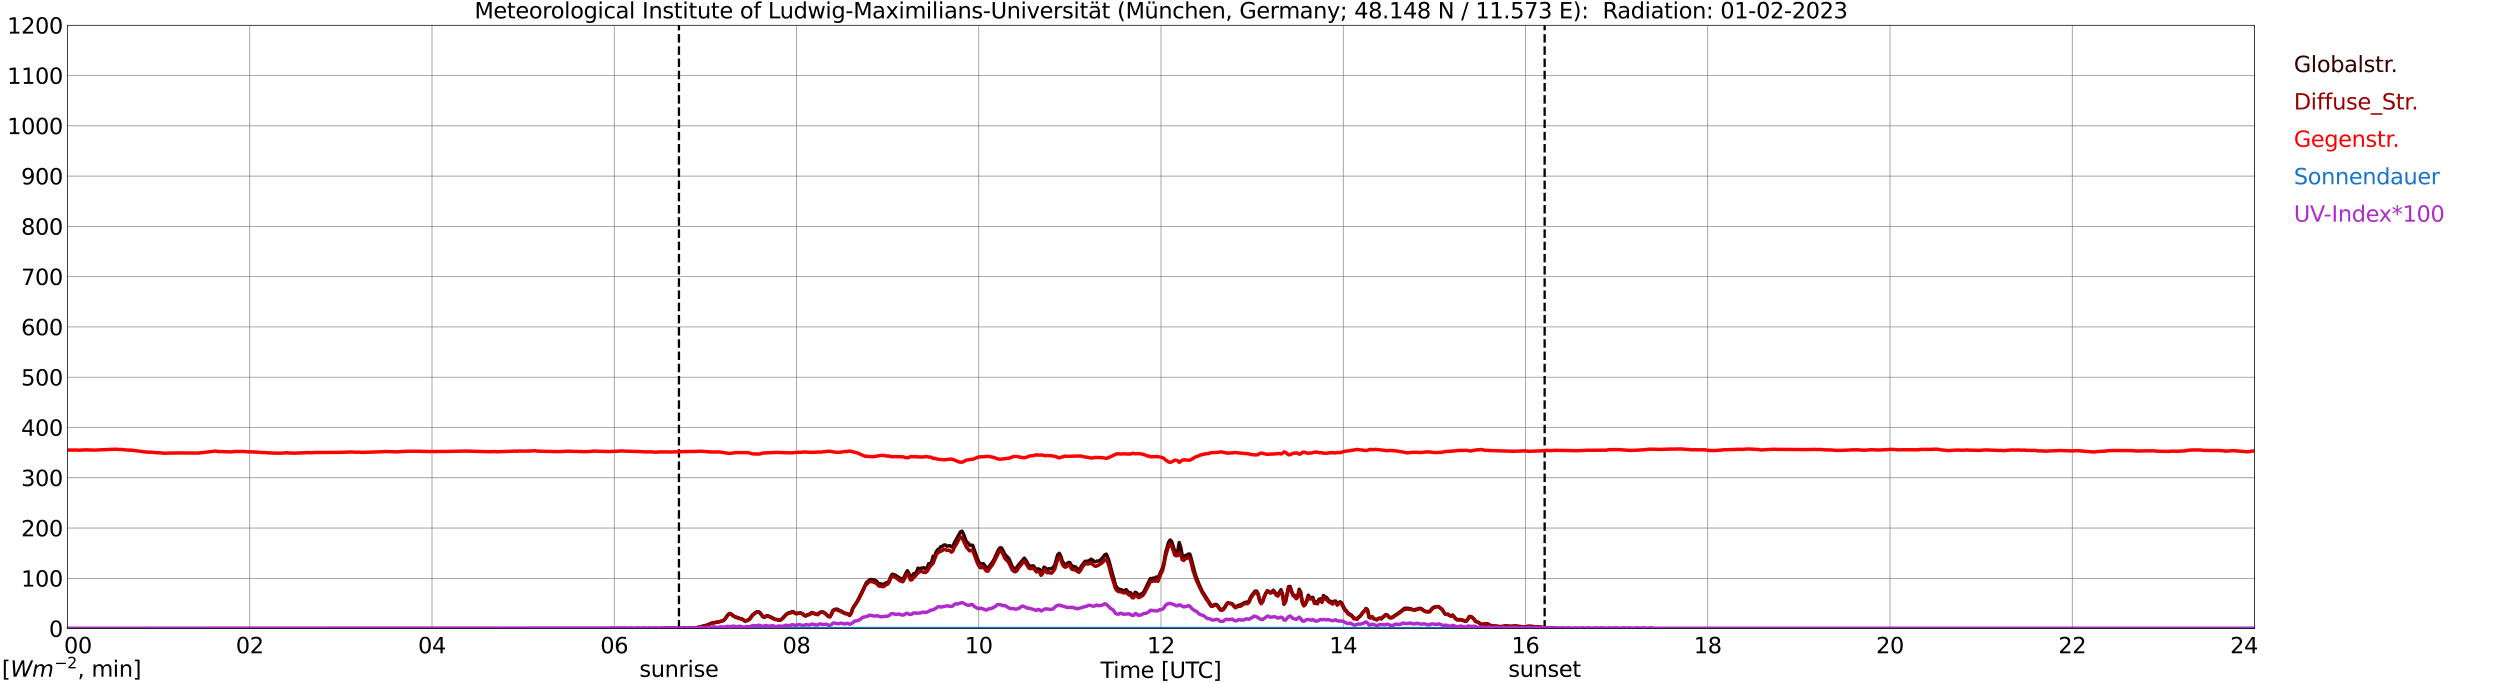 <?xml version="1.0" encoding="utf-8" standalone="no"?>
<!DOCTYPE svg PUBLIC "-//W3C//DTD SVG 1.1//EN"
  "http://www.w3.org/Graphics/SVG/1.1/DTD/svg11.dtd">
<svg xmlns:xlink="http://www.w3.org/1999/xlink" width="1085.4pt" height="296.64pt" viewBox="0 0 1085.4 296.64" xmlns="http://www.w3.org/2000/svg" version="1.1">
 <defs>
  <style type="text/css">*{stroke-linejoin: round; stroke-linecap: butt}</style>
 </defs>
 <g id="figure_1">
  <g id="patch_1">
   <path d="M 0 296.64 
L 1085.4 296.64 
L 1085.4 0 
L 0 0 
z
" style="fill: #ffffff"/>
  </g>
  <g id="axes_1">
   <g id="patch_2">
    <path d="M 29.306 272.909 
L 978.814 272.909 
L 978.814 10.976 
L 29.306 10.976 
z
" style="fill: #ffffff"/>
   </g>
   <g id="patch_3">
    <path d="M 978.814 272.909 
L 978.814 272.909 
L 978.814 10.976 
L 978.814 10.976 
z
" clip-path="url(#p8817056169)" style="fill: #d3d3d3; opacity: 0.25; stroke: #d3d3d3; stroke-linejoin: miter"/>
   </g>
   <g id="matplotlib.axis_1">
    <g id="xtick_1">
     <g id="line2d_1">
      <path d="M 29.306 272.909 
L 29.306 10.976 
" clip-path="url(#p8817056169)" style="fill: none; stroke: #808080; stroke-width: 0.3; stroke-linecap: square"/>
     </g>
     <g id="line2d_2"/>
     <g id="text_1">
      <!--    00 -->
      <g transform="translate(18.733 283.627) scale(0.095 -0.095)">
       <defs>
        <path id="DejaVuSans-20" transform="scale(0.016)"/>
        <path id="DejaVuSans-30" d="M 2034 4250 
Q 1547 4250 1301 3770 
Q 1056 3291 1056 2328 
Q 1056 1369 1301 889 
Q 1547 409 2034 409 
Q 2525 409 2770 889 
Q 3016 1369 3016 2328 
Q 3016 3291 2770 3770 
Q 2525 4250 2034 4250 
z
M 2034 4750 
Q 2819 4750 3233 4129 
Q 3647 3509 3647 2328 
Q 3647 1150 3233 529 
Q 2819 -91 2034 -91 
Q 1250 -91 836 529 
Q 422 1150 422 2328 
Q 422 3509 836 4129 
Q 1250 4750 2034 4750 
z
" transform="scale(0.016)"/>
       </defs>
       <use xlink:href="#DejaVuSans-20"/>
       <use xlink:href="#DejaVuSans-20" transform="translate(31.787 0)"/>
       <use xlink:href="#DejaVuSans-20" transform="translate(63.574 0)"/>
       <use xlink:href="#DejaVuSans-30" transform="translate(95.361 0)"/>
       <use xlink:href="#DejaVuSans-30" transform="translate(158.984 0)"/>
      </g>
     </g>
    </g>
    <g id="xtick_2">
     <g id="line2d_3">
      <path d="M 108.431 272.909 
L 108.431 10.976 
" clip-path="url(#p8817056169)" style="fill: none; stroke: #808080; stroke-width: 0.3; stroke-linecap: square"/>
     </g>
     <g id="line2d_4"/>
     <g id="text_2">
      <!-- 02 -->
      <g transform="translate(102.387 283.627) scale(0.095 -0.095)">
       <defs>
        <path id="DejaVuSans-32" d="M 1228 531 
L 3431 531 
L 3431 0 
L 469 0 
L 469 531 
Q 828 903 1448 1529 
Q 2069 2156 2228 2338 
Q 2531 2678 2651 2914 
Q 2772 3150 2772 3378 
Q 2772 3750 2511 3984 
Q 2250 4219 1831 4219 
Q 1534 4219 1204 4116 
Q 875 4013 500 3803 
L 500 4441 
Q 881 4594 1212 4672 
Q 1544 4750 1819 4750 
Q 2544 4750 2975 4387 
Q 3406 4025 3406 3419 
Q 3406 3131 3298 2873 
Q 3191 2616 2906 2266 
Q 2828 2175 2409 1742 
Q 1991 1309 1228 531 
z
" transform="scale(0.016)"/>
       </defs>
       <use xlink:href="#DejaVuSans-30"/>
       <use xlink:href="#DejaVuSans-32" transform="translate(63.623 0)"/>
      </g>
     </g>
    </g>
    <g id="xtick_3">
     <g id="line2d_5">
      <path d="M 187.557 272.909 
L 187.557 10.976 
" clip-path="url(#p8817056169)" style="fill: none; stroke: #808080; stroke-width: 0.3; stroke-linecap: square"/>
     </g>
     <g id="line2d_6"/>
     <g id="text_3">
      <!-- 04 -->
      <g transform="translate(181.513 283.627) scale(0.095 -0.095)">
       <defs>
        <path id="DejaVuSans-34" d="M 2419 4116 
L 825 1625 
L 2419 1625 
L 2419 4116 
z
M 2253 4666 
L 3047 4666 
L 3047 1625 
L 3713 1625 
L 3713 1100 
L 3047 1100 
L 3047 0 
L 2419 0 
L 2419 1100 
L 313 1100 
L 313 1709 
L 2253 4666 
z
" transform="scale(0.016)"/>
       </defs>
       <use xlink:href="#DejaVuSans-30"/>
       <use xlink:href="#DejaVuSans-34" transform="translate(63.623 0)"/>
      </g>
     </g>
    </g>
    <g id="xtick_4">
     <g id="line2d_7">
      <path d="M 266.683 272.909 
L 266.683 10.976 
" clip-path="url(#p8817056169)" style="fill: none; stroke: #808080; stroke-width: 0.3; stroke-linecap: square"/>
     </g>
     <g id="line2d_8"/>
     <g id="text_4">
      <!-- 06 -->
      <g transform="translate(260.638 283.627) scale(0.095 -0.095)">
       <defs>
        <path id="DejaVuSans-36" d="M 2113 2584 
Q 1688 2584 1439 2293 
Q 1191 2003 1191 1497 
Q 1191 994 1439 701 
Q 1688 409 2113 409 
Q 2538 409 2786 701 
Q 3034 994 3034 1497 
Q 3034 2003 2786 2293 
Q 2538 2584 2113 2584 
z
M 3366 4563 
L 3366 3988 
Q 3128 4100 2886 4159 
Q 2644 4219 2406 4219 
Q 1781 4219 1451 3797 
Q 1122 3375 1075 2522 
Q 1259 2794 1537 2939 
Q 1816 3084 2150 3084 
Q 2853 3084 3261 2657 
Q 3669 2231 3669 1497 
Q 3669 778 3244 343 
Q 2819 -91 2113 -91 
Q 1303 -91 875 529 
Q 447 1150 447 2328 
Q 447 3434 972 4092 
Q 1497 4750 2381 4750 
Q 2619 4750 2861 4703 
Q 3103 4656 3366 4563 
z
" transform="scale(0.016)"/>
       </defs>
       <use xlink:href="#DejaVuSans-30"/>
       <use xlink:href="#DejaVuSans-36" transform="translate(63.623 0)"/>
      </g>
     </g>
    </g>
    <g id="xtick_5">
     <g id="line2d_9">
      <path d="M 345.808 272.909 
L 345.808 10.976 
" clip-path="url(#p8817056169)" style="fill: none; stroke: #808080; stroke-width: 0.3; stroke-linecap: square"/>
     </g>
     <g id="line2d_10"/>
     <g id="text_5">
      <!-- 08 -->
      <g transform="translate(339.764 283.627) scale(0.095 -0.095)">
       <defs>
        <path id="DejaVuSans-38" d="M 2034 2216 
Q 1584 2216 1326 1975 
Q 1069 1734 1069 1313 
Q 1069 891 1326 650 
Q 1584 409 2034 409 
Q 2484 409 2743 651 
Q 3003 894 3003 1313 
Q 3003 1734 2745 1975 
Q 2488 2216 2034 2216 
z
M 1403 2484 
Q 997 2584 770 2862 
Q 544 3141 544 3541 
Q 544 4100 942 4425 
Q 1341 4750 2034 4750 
Q 2731 4750 3128 4425 
Q 3525 4100 3525 3541 
Q 3525 3141 3298 2862 
Q 3072 2584 2669 2484 
Q 3125 2378 3379 2068 
Q 3634 1759 3634 1313 
Q 3634 634 3220 271 
Q 2806 -91 2034 -91 
Q 1263 -91 848 271 
Q 434 634 434 1313 
Q 434 1759 690 2068 
Q 947 2378 1403 2484 
z
M 1172 3481 
Q 1172 3119 1398 2916 
Q 1625 2713 2034 2713 
Q 2441 2713 2670 2916 
Q 2900 3119 2900 3481 
Q 2900 3844 2670 4047 
Q 2441 4250 2034 4250 
Q 1625 4250 1398 4047 
Q 1172 3844 1172 3481 
z
" transform="scale(0.016)"/>
       </defs>
       <use xlink:href="#DejaVuSans-30"/>
       <use xlink:href="#DejaVuSans-38" transform="translate(63.623 0)"/>
      </g>
     </g>
    </g>
    <g id="xtick_6">
     <g id="line2d_11">
      <path d="M 424.934 272.909 
L 424.934 10.976 
" clip-path="url(#p8817056169)" style="fill: none; stroke: #808080; stroke-width: 0.3; stroke-linecap: square"/>
     </g>
     <g id="line2d_12"/>
     <g id="text_6">
      <!-- 10 -->
      <g transform="translate(418.89 283.627) scale(0.095 -0.095)">
       <defs>
        <path id="DejaVuSans-31" d="M 794 531 
L 1825 531 
L 1825 4091 
L 703 3866 
L 703 4441 
L 1819 4666 
L 2450 4666 
L 2450 531 
L 3481 531 
L 3481 0 
L 794 0 
L 794 531 
z
" transform="scale(0.016)"/>
       </defs>
       <use xlink:href="#DejaVuSans-31"/>
       <use xlink:href="#DejaVuSans-30" transform="translate(63.623 0)"/>
      </g>
     </g>
    </g>
    <g id="xtick_7">
     <g id="line2d_13">
      <path d="M 504.06 272.909 
L 504.06 10.976 
" clip-path="url(#p8817056169)" style="fill: none; stroke: #808080; stroke-width: 0.3; stroke-linecap: square"/>
     </g>
     <g id="line2d_14"/>
     <g id="text_7">
      <!-- 12 -->
      <g transform="translate(498.015 283.627) scale(0.095 -0.095)">
       <use xlink:href="#DejaVuSans-31"/>
       <use xlink:href="#DejaVuSans-32" transform="translate(63.623 0)"/>
      </g>
     </g>
    </g>
    <g id="xtick_8">
     <g id="line2d_15">
      <path d="M 583.185 272.909 
L 583.185 10.976 
" clip-path="url(#p8817056169)" style="fill: none; stroke: #808080; stroke-width: 0.3; stroke-linecap: square"/>
     </g>
     <g id="line2d_16"/>
     <g id="text_8">
      <!-- 14 -->
      <g transform="translate(577.141 283.627) scale(0.095 -0.095)">
       <use xlink:href="#DejaVuSans-31"/>
       <use xlink:href="#DejaVuSans-34" transform="translate(63.623 0)"/>
      </g>
     </g>
    </g>
    <g id="xtick_9">
     <g id="line2d_17">
      <path d="M 662.311 272.909 
L 662.311 10.976 
" clip-path="url(#p8817056169)" style="fill: none; stroke: #808080; stroke-width: 0.3; stroke-linecap: square"/>
     </g>
     <g id="line2d_18"/>
     <g id="text_9">
      <!-- 16 -->
      <g transform="translate(656.267 283.627) scale(0.095 -0.095)">
       <use xlink:href="#DejaVuSans-31"/>
       <use xlink:href="#DejaVuSans-36" transform="translate(63.623 0)"/>
      </g>
     </g>
    </g>
    <g id="xtick_10">
     <g id="line2d_19">
      <path d="M 741.437 272.909 
L 741.437 10.976 
" clip-path="url(#p8817056169)" style="fill: none; stroke: #808080; stroke-width: 0.3; stroke-linecap: square"/>
     </g>
     <g id="line2d_20"/>
     <g id="text_10">
      <!-- 18 -->
      <g transform="translate(735.392 283.627) scale(0.095 -0.095)">
       <use xlink:href="#DejaVuSans-31"/>
       <use xlink:href="#DejaVuSans-38" transform="translate(63.623 0)"/>
      </g>
     </g>
    </g>
    <g id="xtick_11">
     <g id="line2d_21">
      <path d="M 820.562 272.909 
L 820.562 10.976 
" clip-path="url(#p8817056169)" style="fill: none; stroke: #808080; stroke-width: 0.3; stroke-linecap: square"/>
     </g>
     <g id="line2d_22"/>
     <g id="text_11">
      <!-- 20 -->
      <g transform="translate(814.518 283.627) scale(0.095 -0.095)">
       <use xlink:href="#DejaVuSans-32"/>
       <use xlink:href="#DejaVuSans-30" transform="translate(63.623 0)"/>
      </g>
     </g>
    </g>
    <g id="xtick_12">
     <g id="line2d_23">
      <path d="M 899.688 272.909 
L 899.688 10.976 
" clip-path="url(#p8817056169)" style="fill: none; stroke: #808080; stroke-width: 0.3; stroke-linecap: square"/>
     </g>
     <g id="line2d_24"/>
     <g id="text_12">
      <!-- 22 -->
      <g transform="translate(893.644 283.627) scale(0.095 -0.095)">
       <use xlink:href="#DejaVuSans-32"/>
       <use xlink:href="#DejaVuSans-32" transform="translate(63.623 0)"/>
      </g>
     </g>
    </g>
    <g id="xtick_13">
     <g id="line2d_25">
      <path d="M 978.814 272.909 
L 978.814 10.976 
" clip-path="url(#p8817056169)" style="fill: none; stroke: #808080; stroke-width: 0.3; stroke-linecap: square"/>
     </g>
     <g id="line2d_26"/>
     <g id="text_13">
      <!-- 24    -->
      <g transform="translate(968.241 283.627) scale(0.095 -0.095)">
       <use xlink:href="#DejaVuSans-32"/>
       <use xlink:href="#DejaVuSans-34" transform="translate(63.623 0)"/>
       <use xlink:href="#DejaVuSans-20" transform="translate(127.246 0)"/>
       <use xlink:href="#DejaVuSans-20" transform="translate(159.033 0)"/>
       <use xlink:href="#DejaVuSans-20" transform="translate(190.82 0)"/>
      </g>
     </g>
    </g>
    <g id="text_14">
     <!-- Time [UTC] -->
     <g transform="translate(477.806 294.322) scale(0.095 -0.095)">
      <defs>
       <path id="DejaVuSans-54" d="M -19 4666 
L 3928 4666 
L 3928 4134 
L 2272 4134 
L 2272 0 
L 1638 0 
L 1638 4134 
L -19 4134 
L -19 4666 
z
" transform="scale(0.016)"/>
       <path id="DejaVuSans-69" d="M 603 3500 
L 1178 3500 
L 1178 0 
L 603 0 
L 603 3500 
z
M 603 4863 
L 1178 4863 
L 1178 4134 
L 603 4134 
L 603 4863 
z
" transform="scale(0.016)"/>
       <path id="DejaVuSans-6d" d="M 3328 2828 
Q 3544 3216 3844 3400 
Q 4144 3584 4550 3584 
Q 5097 3584 5394 3201 
Q 5691 2819 5691 2113 
L 5691 0 
L 5113 0 
L 5113 2094 
Q 5113 2597 4934 2840 
Q 4756 3084 4391 3084 
Q 3944 3084 3684 2787 
Q 3425 2491 3425 1978 
L 3425 0 
L 2847 0 
L 2847 2094 
Q 2847 2600 2669 2842 
Q 2491 3084 2119 3084 
Q 1678 3084 1418 2786 
Q 1159 2488 1159 1978 
L 1159 0 
L 581 0 
L 581 3500 
L 1159 3500 
L 1159 2956 
Q 1356 3278 1631 3431 
Q 1906 3584 2284 3584 
Q 2666 3584 2933 3390 
Q 3200 3197 3328 2828 
z
" transform="scale(0.016)"/>
       <path id="DejaVuSans-65" d="M 3597 1894 
L 3597 1613 
L 953 1613 
Q 991 1019 1311 708 
Q 1631 397 2203 397 
Q 2534 397 2845 478 
Q 3156 559 3463 722 
L 3463 178 
Q 3153 47 2828 -22 
Q 2503 -91 2169 -91 
Q 1331 -91 842 396 
Q 353 884 353 1716 
Q 353 2575 817 3079 
Q 1281 3584 2069 3584 
Q 2775 3584 3186 3129 
Q 3597 2675 3597 1894 
z
M 3022 2063 
Q 3016 2534 2758 2815 
Q 2500 3097 2075 3097 
Q 1594 3097 1305 2825 
Q 1016 2553 972 2059 
L 3022 2063 
z
" transform="scale(0.016)"/>
       <path id="DejaVuSans-5b" d="M 550 4863 
L 1875 4863 
L 1875 4416 
L 1125 4416 
L 1125 -397 
L 1875 -397 
L 1875 -844 
L 550 -844 
L 550 4863 
z
" transform="scale(0.016)"/>
       <path id="DejaVuSans-55" d="M 556 4666 
L 1191 4666 
L 1191 1831 
Q 1191 1081 1462 751 
Q 1734 422 2344 422 
Q 2950 422 3222 751 
Q 3494 1081 3494 1831 
L 3494 4666 
L 4128 4666 
L 4128 1753 
Q 4128 841 3676 375 
Q 3225 -91 2344 -91 
Q 1459 -91 1007 375 
Q 556 841 556 1753 
L 556 4666 
z
" transform="scale(0.016)"/>
       <path id="DejaVuSans-43" d="M 4122 4306 
L 4122 3641 
Q 3803 3938 3442 4084 
Q 3081 4231 2675 4231 
Q 1875 4231 1450 3742 
Q 1025 3253 1025 2328 
Q 1025 1406 1450 917 
Q 1875 428 2675 428 
Q 3081 428 3442 575 
Q 3803 722 4122 1019 
L 4122 359 
Q 3791 134 3420 21 
Q 3050 -91 2638 -91 
Q 1578 -91 968 557 
Q 359 1206 359 2328 
Q 359 3453 968 4101 
Q 1578 4750 2638 4750 
Q 3056 4750 3426 4639 
Q 3797 4528 4122 4306 
z
" transform="scale(0.016)"/>
       <path id="DejaVuSans-5d" d="M 1947 4863 
L 1947 -844 
L 622 -844 
L 622 -397 
L 1369 -397 
L 1369 4416 
L 622 4416 
L 622 4863 
L 1947 4863 
z
" transform="scale(0.016)"/>
      </defs>
      <use xlink:href="#DejaVuSans-54"/>
      <use xlink:href="#DejaVuSans-69" transform="translate(57.959 0)"/>
      <use xlink:href="#DejaVuSans-6d" transform="translate(85.742 0)"/>
      <use xlink:href="#DejaVuSans-65" transform="translate(183.154 0)"/>
      <use xlink:href="#DejaVuSans-20" transform="translate(244.678 0)"/>
      <use xlink:href="#DejaVuSans-5b" transform="translate(276.465 0)"/>
      <use xlink:href="#DejaVuSans-55" transform="translate(315.479 0)"/>
      <use xlink:href="#DejaVuSans-54" transform="translate(388.672 0)"/>
      <use xlink:href="#DejaVuSans-43" transform="translate(443.881 0)"/>
      <use xlink:href="#DejaVuSans-5d" transform="translate(513.705 0)"/>
     </g>
    </g>
   </g>
   <g id="matplotlib.axis_2">
    <g id="ytick_1">
     <g id="line2d_27">
      <path d="M 29.306 272.909 
L 978.814 272.909 
" clip-path="url(#p8817056169)" style="fill: none; stroke: #808080; stroke-width: 0.3; stroke-linecap: square"/>
     </g>
     <g id="line2d_28"/>
     <g id="text_15">
      <!-- 0 -->
      <g transform="translate(21.261 276.518) scale(0.095 -0.095)">
       <use xlink:href="#DejaVuSans-30"/>
      </g>
     </g>
    </g>
    <g id="ytick_2">
     <g id="line2d_29">
      <path d="M 29.306 251.081 
L 978.814 251.081 
" clip-path="url(#p8817056169)" style="fill: none; stroke: #808080; stroke-width: 0.3; stroke-linecap: square"/>
     </g>
     <g id="line2d_30"/>
     <g id="text_16">
      <!-- 100 -->
      <g transform="translate(9.173 254.69) scale(0.095 -0.095)">
       <use xlink:href="#DejaVuSans-31"/>
       <use xlink:href="#DejaVuSans-30" transform="translate(63.623 0)"/>
       <use xlink:href="#DejaVuSans-30" transform="translate(127.246 0)"/>
      </g>
     </g>
    </g>
    <g id="ytick_3">
     <g id="line2d_31">
      <path d="M 29.306 229.253 
L 978.814 229.253 
" clip-path="url(#p8817056169)" style="fill: none; stroke: #808080; stroke-width: 0.3; stroke-linecap: square"/>
     </g>
     <g id="line2d_32"/>
     <g id="text_17">
      <!-- 200 -->
      <g transform="translate(9.173 232.863) scale(0.095 -0.095)">
       <use xlink:href="#DejaVuSans-32"/>
       <use xlink:href="#DejaVuSans-30" transform="translate(63.623 0)"/>
       <use xlink:href="#DejaVuSans-30" transform="translate(127.246 0)"/>
      </g>
     </g>
    </g>
    <g id="ytick_4">
     <g id="line2d_33">
      <path d="M 29.306 207.426 
L 978.814 207.426 
" clip-path="url(#p8817056169)" style="fill: none; stroke: #808080; stroke-width: 0.3; stroke-linecap: square"/>
     </g>
     <g id="line2d_34"/>
     <g id="text_18">
      <!-- 300 -->
      <g transform="translate(9.173 211.035) scale(0.095 -0.095)">
       <defs>
        <path id="DejaVuSans-33" d="M 2597 2516 
Q 3050 2419 3304 2112 
Q 3559 1806 3559 1356 
Q 3559 666 3084 287 
Q 2609 -91 1734 -91 
Q 1441 -91 1130 -33 
Q 819 25 488 141 
L 488 750 
Q 750 597 1062 519 
Q 1375 441 1716 441 
Q 2309 441 2620 675 
Q 2931 909 2931 1356 
Q 2931 1769 2642 2001 
Q 2353 2234 1838 2234 
L 1294 2234 
L 1294 2753 
L 1863 2753 
Q 2328 2753 2575 2939 
Q 2822 3125 2822 3475 
Q 2822 3834 2567 4026 
Q 2313 4219 1838 4219 
Q 1578 4219 1281 4162 
Q 984 4106 628 3988 
L 628 4550 
Q 988 4650 1302 4700 
Q 1616 4750 1894 4750 
Q 2613 4750 3031 4423 
Q 3450 4097 3450 3541 
Q 3450 3153 3228 2886 
Q 3006 2619 2597 2516 
z
" transform="scale(0.016)"/>
       </defs>
       <use xlink:href="#DejaVuSans-33"/>
       <use xlink:href="#DejaVuSans-30" transform="translate(63.623 0)"/>
       <use xlink:href="#DejaVuSans-30" transform="translate(127.246 0)"/>
      </g>
     </g>
    </g>
    <g id="ytick_5">
     <g id="line2d_35">
      <path d="M 29.306 185.598 
L 978.814 185.598 
" clip-path="url(#p8817056169)" style="fill: none; stroke: #808080; stroke-width: 0.3; stroke-linecap: square"/>
     </g>
     <g id="line2d_36"/>
     <g id="text_19">
      <!-- 400 -->
      <g transform="translate(9.173 189.207) scale(0.095 -0.095)">
       <use xlink:href="#DejaVuSans-34"/>
       <use xlink:href="#DejaVuSans-30" transform="translate(63.623 0)"/>
       <use xlink:href="#DejaVuSans-30" transform="translate(127.246 0)"/>
      </g>
     </g>
    </g>
    <g id="ytick_6">
     <g id="line2d_37">
      <path d="M 29.306 163.77 
L 978.814 163.77 
" clip-path="url(#p8817056169)" style="fill: none; stroke: #808080; stroke-width: 0.3; stroke-linecap: square"/>
     </g>
     <g id="line2d_38"/>
     <g id="text_20">
      <!-- 500 -->
      <g transform="translate(9.173 167.379) scale(0.095 -0.095)">
       <defs>
        <path id="DejaVuSans-35" d="M 691 4666 
L 3169 4666 
L 3169 4134 
L 1269 4134 
L 1269 2991 
Q 1406 3038 1543 3061 
Q 1681 3084 1819 3084 
Q 2600 3084 3056 2656 
Q 3513 2228 3513 1497 
Q 3513 744 3044 326 
Q 2575 -91 1722 -91 
Q 1428 -91 1123 -41 
Q 819 9 494 109 
L 494 744 
Q 775 591 1075 516 
Q 1375 441 1709 441 
Q 2250 441 2565 725 
Q 2881 1009 2881 1497 
Q 2881 1984 2565 2268 
Q 2250 2553 1709 2553 
Q 1456 2553 1204 2497 
Q 953 2441 691 2322 
L 691 4666 
z
" transform="scale(0.016)"/>
       </defs>
       <use xlink:href="#DejaVuSans-35"/>
       <use xlink:href="#DejaVuSans-30" transform="translate(63.623 0)"/>
       <use xlink:href="#DejaVuSans-30" transform="translate(127.246 0)"/>
      </g>
     </g>
    </g>
    <g id="ytick_7">
     <g id="line2d_39">
      <path d="M 29.306 141.942 
L 978.814 141.942 
" clip-path="url(#p8817056169)" style="fill: none; stroke: #808080; stroke-width: 0.3; stroke-linecap: square"/>
     </g>
     <g id="line2d_40"/>
     <g id="text_21">
      <!-- 600 -->
      <g transform="translate(9.173 145.551) scale(0.095 -0.095)">
       <use xlink:href="#DejaVuSans-36"/>
       <use xlink:href="#DejaVuSans-30" transform="translate(63.623 0)"/>
       <use xlink:href="#DejaVuSans-30" transform="translate(127.246 0)"/>
      </g>
     </g>
    </g>
    <g id="ytick_8">
     <g id="line2d_41">
      <path d="M 29.306 120.114 
L 978.814 120.114 
" clip-path="url(#p8817056169)" style="fill: none; stroke: #808080; stroke-width: 0.3; stroke-linecap: square"/>
     </g>
     <g id="line2d_42"/>
     <g id="text_22">
      <!-- 700 -->
      <g transform="translate(9.173 123.724) scale(0.095 -0.095)">
       <defs>
        <path id="DejaVuSans-37" d="M 525 4666 
L 3525 4666 
L 3525 4397 
L 1831 0 
L 1172 0 
L 2766 4134 
L 525 4134 
L 525 4666 
z
" transform="scale(0.016)"/>
       </defs>
       <use xlink:href="#DejaVuSans-37"/>
       <use xlink:href="#DejaVuSans-30" transform="translate(63.623 0)"/>
       <use xlink:href="#DejaVuSans-30" transform="translate(127.246 0)"/>
      </g>
     </g>
    </g>
    <g id="ytick_9">
     <g id="line2d_43">
      <path d="M 29.306 98.287 
L 978.814 98.287 
" clip-path="url(#p8817056169)" style="fill: none; stroke: #808080; stroke-width: 0.3; stroke-linecap: square"/>
     </g>
     <g id="line2d_44"/>
     <g id="text_23">
      <!-- 800 -->
      <g transform="translate(9.173 101.896) scale(0.095 -0.095)">
       <use xlink:href="#DejaVuSans-38"/>
       <use xlink:href="#DejaVuSans-30" transform="translate(63.623 0)"/>
       <use xlink:href="#DejaVuSans-30" transform="translate(127.246 0)"/>
      </g>
     </g>
    </g>
    <g id="ytick_10">
     <g id="line2d_45">
      <path d="M 29.306 76.459 
L 978.814 76.459 
" clip-path="url(#p8817056169)" style="fill: none; stroke: #808080; stroke-width: 0.3; stroke-linecap: square"/>
     </g>
     <g id="line2d_46"/>
     <g id="text_24">
      <!-- 900 -->
      <g transform="translate(9.173 80.068) scale(0.095 -0.095)">
       <defs>
        <path id="DejaVuSans-39" d="M 703 97 
L 703 672 
Q 941 559 1184 500 
Q 1428 441 1663 441 
Q 2288 441 2617 861 
Q 2947 1281 2994 2138 
Q 2813 1869 2534 1725 
Q 2256 1581 1919 1581 
Q 1219 1581 811 2004 
Q 403 2428 403 3163 
Q 403 3881 828 4315 
Q 1253 4750 1959 4750 
Q 2769 4750 3195 4129 
Q 3622 3509 3622 2328 
Q 3622 1225 3098 567 
Q 2575 -91 1691 -91 
Q 1453 -91 1209 -44 
Q 966 3 703 97 
z
M 1959 2075 
Q 2384 2075 2632 2365 
Q 2881 2656 2881 3163 
Q 2881 3666 2632 3958 
Q 2384 4250 1959 4250 
Q 1534 4250 1286 3958 
Q 1038 3666 1038 3163 
Q 1038 2656 1286 2365 
Q 1534 2075 1959 2075 
z
" transform="scale(0.016)"/>
       </defs>
       <use xlink:href="#DejaVuSans-39"/>
       <use xlink:href="#DejaVuSans-30" transform="translate(63.623 0)"/>
       <use xlink:href="#DejaVuSans-30" transform="translate(127.246 0)"/>
      </g>
     </g>
    </g>
    <g id="ytick_11">
     <g id="line2d_47">
      <path d="M 29.306 54.631 
L 978.814 54.631 
" clip-path="url(#p8817056169)" style="fill: none; stroke: #808080; stroke-width: 0.3; stroke-linecap: square"/>
     </g>
     <g id="line2d_48"/>
     <g id="text_25">
      <!-- 1000 -->
      <g transform="translate(3.128 58.24) scale(0.095 -0.095)">
       <use xlink:href="#DejaVuSans-31"/>
       <use xlink:href="#DejaVuSans-30" transform="translate(63.623 0)"/>
       <use xlink:href="#DejaVuSans-30" transform="translate(127.246 0)"/>
       <use xlink:href="#DejaVuSans-30" transform="translate(190.869 0)"/>
      </g>
     </g>
    </g>
    <g id="ytick_12">
     <g id="line2d_49">
      <path d="M 29.306 32.803 
L 978.814 32.803 
" clip-path="url(#p8817056169)" style="fill: none; stroke: #808080; stroke-width: 0.3; stroke-linecap: square"/>
     </g>
     <g id="line2d_50"/>
     <g id="text_26">
      <!-- 1100 -->
      <g transform="translate(3.128 36.413) scale(0.095 -0.095)">
       <use xlink:href="#DejaVuSans-31"/>
       <use xlink:href="#DejaVuSans-31" transform="translate(63.623 0)"/>
       <use xlink:href="#DejaVuSans-30" transform="translate(127.246 0)"/>
       <use xlink:href="#DejaVuSans-30" transform="translate(190.869 0)"/>
      </g>
     </g>
    </g>
    <g id="ytick_13">
     <g id="line2d_51">
      <path d="M 29.306 10.976 
L 978.814 10.976 
" clip-path="url(#p8817056169)" style="fill: none; stroke: #808080; stroke-width: 0.3; stroke-linecap: square"/>
     </g>
     <g id="line2d_52"/>
     <g id="text_27">
      <!-- 1200 -->
      <g transform="translate(3.128 14.585) scale(0.095 -0.095)">
       <use xlink:href="#DejaVuSans-31"/>
       <use xlink:href="#DejaVuSans-32" transform="translate(63.623 0)"/>
       <use xlink:href="#DejaVuSans-30" transform="translate(127.246 0)"/>
       <use xlink:href="#DejaVuSans-30" transform="translate(190.869 0)"/>
      </g>
     </g>
    </g>
   </g>
   <g id="line2d_53">
    <path d="M 294.772 272.909 
L 294.772 10.976 
" clip-path="url(#p8817056169)" style="fill: none; stroke-dasharray: 3.7,1.6; stroke-dashoffset: 0; stroke: #000000"/>
   </g>
   <g id="line2d_54">
    <path d="M 670.619 272.909 
L 670.619 10.976 
" clip-path="url(#p8817056169)" style="fill: none; stroke-dasharray: 3.7,1.6; stroke-dashoffset: 0; stroke: #000000"/>
   </g>
   <g id="line2d_55">
    <path d="M 29.306 272.909 
L 287.124 272.909 
L 287.783 272.747 
L 291.739 272.647 
L 293.058 272.732 
L 294.377 272.715 
L 295.036 272.765 
L 296.355 272.664 
L 299.652 272.664 
L 302.949 272.529 
L 303.608 272.241 
L 306.905 271.431 
L 308.883 270.571 
L 310.861 270.215 
L 312.18 269.98 
L 314.158 269.305 
L 314.818 268.696 
L 316.136 266.771 
L 316.796 266.384 
L 317.455 266.57 
L 318.774 267.616 
L 321.411 268.578 
L 322.071 268.663 
L 323.39 269.541 
L 324.049 269.438 
L 324.708 269.17 
L 325.368 268.781 
L 326.686 266.974 
L 328.005 265.928 
L 328.665 265.557 
L 329.324 265.607 
L 329.983 265.961 
L 331.302 267.733 
L 331.961 267.819 
L 332.621 267.447 
L 333.28 267.312 
L 335.258 268.172 
L 336.577 268.932 
L 337.236 268.899 
L 338.555 269.32 
L 339.874 268.292 
L 341.193 266.856 
L 341.852 266.332 
L 342.512 266.029 
L 343.171 265.928 
L 343.83 265.572 
L 344.49 265.625 
L 345.149 266.079 
L 345.808 266.367 
L 347.127 266.064 
L 347.787 266.164 
L 348.446 266.452 
L 349.105 267.109 
L 349.765 267.362 
L 350.424 266.924 
L 351.083 266.771 
L 351.743 266.485 
L 352.402 265.893 
L 353.721 266.332 
L 354.38 266.638 
L 355.04 266.756 
L 355.699 266.114 
L 356.359 265.69 
L 357.018 265.675 
L 357.677 265.843 
L 358.337 266.282 
L 359.655 267.598 
L 360.315 267.733 
L 360.974 266.653 
L 361.634 265.016 
L 362.293 264.595 
L 362.952 264.442 
L 363.612 264.509 
L 364.271 264.948 
L 364.93 265.169 
L 366.909 266.282 
L 367.568 266.317 
L 368.227 266.603 
L 368.887 267.127 
L 369.546 266.131 
L 370.206 264.156 
L 370.865 263.008 
L 371.524 262.18 
L 372.184 261.133 
L 376.14 253.03 
L 377.459 251.764 
L 378.118 251.611 
L 378.777 251.629 
L 379.437 251.764 
L 380.096 252.068 
L 380.756 252.524 
L 381.415 253.301 
L 382.074 253.486 
L 382.734 253.519 
L 383.393 253.858 
L 384.712 253.03 
L 385.371 252.963 
L 386.031 252.135 
L 386.69 250.413 
L 387.349 249.3 
L 388.668 249.688 
L 390.646 250.97 
L 391.965 251.561 
L 392.624 250.363 
L 393.284 248.894 
L 393.943 247.796 
L 394.603 248.962 
L 395.262 250.599 
L 395.921 250.548 
L 396.581 249.13 
L 397.24 248.929 
L 397.899 248.405 
L 398.559 246.665 
L 399.218 247.071 
L 399.878 246.665 
L 400.537 246.633 
L 401.196 246.48 
L 401.856 247.071 
L 402.515 246.633 
L 403.175 244.742 
L 403.834 244.675 
L 404.493 243.998 
L 405.153 241.451 
L 405.812 241.534 
L 406.471 239.543 
L 407.131 238.648 
L 407.79 238.209 
L 408.45 237.347 
L 409.109 237.229 
L 409.768 236.655 
L 410.428 236.57 
L 411.087 237.129 
L 412.406 236.891 
L 413.065 237.432 
L 413.725 237.229 
L 414.384 235.557 
L 417.022 230.899 
L 417.681 230.628 
L 418.34 231.929 
L 419 233.769 
L 419.659 235.271 
L 420.318 235.727 
L 420.978 236.773 
L 421.637 236.673 
L 422.297 236.773 
L 424.275 242.411 
L 424.934 243.88 
L 425.593 244.707 
L 426.253 244.878 
L 426.912 244.707 
L 427.572 245.517 
L 428.231 246.598 
L 428.89 246.615 
L 430.209 244.893 
L 430.869 244.066 
L 431.528 242.97 
L 433.506 238.681 
L 434.165 237.821 
L 434.825 237.904 
L 435.484 239.052 
L 436.144 240.488 
L 436.803 241.28 
L 437.462 241.889 
L 438.122 242.682 
L 439.44 245.89 
L 440.1 246.633 
L 440.759 246.903 
L 441.419 246.464 
L 442.078 245.434 
L 444.716 242.343 
L 445.375 243.223 
L 446.694 245.484 
L 447.353 245.873 
L 448.012 245.72 
L 448.672 245.687 
L 449.331 246.565 
L 449.991 247.239 
L 450.65 246.971 
L 451.309 247.172 
L 451.969 248.641 
L 452.628 248.049 
L 453.287 246.244 
L 453.947 246.665 
L 454.606 247.342 
L 455.266 246.903 
L 455.925 247.054 
L 456.584 246.783 
L 457.244 246.379 
L 457.903 245.417 
L 459.222 240.809 
L 459.881 240.217 
L 460.541 241.451 
L 461.2 243.526 
L 461.859 244.624 
L 462.519 245.078 
L 463.178 244.81 
L 463.838 244.218 
L 464.497 244.236 
L 465.156 245.484 
L 465.816 245.941 
L 466.475 245.956 
L 467.134 246.244 
L 467.794 247.004 
L 468.453 247.342 
L 469.113 246.547 
L 469.772 245.367 
L 471.091 243.712 
L 472.409 243.627 
L 473.069 243.273 
L 473.728 242.784 
L 475.047 243.695 
L 475.706 243.915 
L 476.366 243.544 
L 477.025 243.627 
L 478.344 242.614 
L 479.663 240.877 
L 480.322 240.588 
L 480.981 242.143 
L 481.641 244.116 
L 482.96 249.197 
L 483.619 251.411 
L 484.278 254.043 
L 484.938 255.209 
L 485.597 255.68 
L 488.235 256.558 
L 488.894 255.984 
L 490.213 257.453 
L 490.872 257.317 
L 491.532 258.55 
L 492.191 258.719 
L 492.85 257.149 
L 493.51 257.42 
L 494.169 258.465 
L 494.828 258.348 
L 495.488 257.824 
L 496.147 257.57 
L 496.807 256.575 
L 499.444 251.173 
L 500.103 251.223 
L 500.763 250.954 
L 501.422 251.072 
L 502.082 250.498 
L 502.741 251.14 
L 504.06 247.984 
L 504.719 246.683 
L 505.379 243.983 
L 506.038 240.014 
L 507.357 235.439 
L 508.016 234.444 
L 508.675 235.086 
L 509.994 239.272 
L 510.654 239.711 
L 511.313 239.305 
L 511.972 235.557 
L 512.632 237.583 
L 513.291 241.23 
L 513.95 241.872 
L 514.61 241.163 
L 515.269 241.062 
L 515.929 240.538 
L 516.588 240.571 
L 517.247 242.767 
L 518.566 247.999 
L 519.226 250.245 
L 520.544 253.569 
L 521.863 256.558 
L 525.819 262.787 
L 526.479 263.058 
L 527.138 262.552 
L 527.797 262.383 
L 528.457 262.652 
L 529.776 264.477 
L 530.435 264.678 
L 531.094 264.357 
L 531.754 263.564 
L 532.413 262.434 
L 533.073 261.657 
L 533.732 261.892 
L 534.391 261.945 
L 535.051 262.18 
L 535.71 262.958 
L 536.369 263.514 
L 537.688 262.787 
L 538.348 262.669 
L 539.007 262.416 
L 540.326 261.606 
L 540.985 261.438 
L 541.644 261.539 
L 542.304 260.812 
L 542.963 259.293 
L 543.623 258.247 
L 544.941 256.61 
L 545.601 256.66 
L 546.26 257.859 
L 546.919 260.526 
L 547.579 261.877 
L 548.238 260.982 
L 548.898 259.057 
L 549.557 257.555 
L 550.216 256.49 
L 550.876 256.743 
L 551.535 257.267 
L 552.195 256.964 
L 552.854 256.272 
L 553.513 257.064 
L 554.173 258.044 
L 554.832 258.162 
L 556.151 256.036 
L 556.81 257.841 
L 557.47 262.063 
L 558.129 261.015 
L 559.448 254.685 
L 560.107 254.617 
L 560.766 256.71 
L 561.426 258.197 
L 562.085 258.518 
L 562.745 259.36 
L 563.404 258.836 
L 564.063 255.815 
L 564.723 257.081 
L 565.382 261.117 
L 566.042 262.517 
L 566.701 261.927 
L 567.36 260.526 
L 568.02 258.415 
L 568.679 259.345 
L 569.338 259.531 
L 569.998 259.36 
L 570.657 261.303 
L 571.317 261.185 
L 571.976 261.539 
L 572.635 260.188 
L 573.295 260.002 
L 573.954 260.729 
L 574.613 258.55 
L 575.273 259.142 
L 575.932 259.378 
L 576.592 260.34 
L 577.251 260.965 
L 577.91 261.133 
L 578.57 261.606 
L 579.229 260.997 
L 579.889 260.947 
L 580.548 262.198 
L 581.207 261.657 
L 581.867 261.286 
L 582.526 261.825 
L 583.845 264.509 
L 584.504 265.101 
L 585.164 266.046 
L 587.142 267.38 
L 587.801 268.493 
L 588.46 268.443 
L 589.12 268.764 
L 589.779 267.936 
L 590.439 267.498 
L 591.098 266.721 
L 591.757 265.758 
L 592.417 265.219 
L 593.076 264.206 
L 593.736 264.763 
L 594.395 267.904 
L 595.054 268.225 
L 595.714 267.733 
L 596.373 268.561 
L 597.692 269.117 
L 598.351 268.561 
L 599.011 268.325 
L 599.67 268.663 
L 600.329 267.936 
L 601.648 266.823 
L 602.307 266.991 
L 602.967 267.768 
L 603.626 268.139 
L 604.945 267.751 
L 605.604 267.109 
L 606.264 266.806 
L 607.582 265.826 
L 608.242 265.387 
L 609.561 264.239 
L 610.22 264.038 
L 611.539 264.103 
L 612.858 264.442 
L 613.517 264.678 
L 614.176 264.745 
L 614.836 264.492 
L 615.495 264.392 
L 616.154 264.103 
L 616.814 264.138 
L 617.473 264.509 
L 618.133 265.033 
L 618.792 265.404 
L 620.111 265.54 
L 620.77 265.319 
L 622.089 263.85 
L 622.748 263.547 
L 623.408 263.479 
L 624.067 263.278 
L 624.726 263.479 
L 626.045 264.577 
L 627.364 266.518 
L 628.023 266.806 
L 628.683 266.688 
L 629.342 267.277 
L 630.001 267.447 
L 630.661 267.059 
L 631.98 268.511 
L 632.639 269.052 
L 633.958 268.967 
L 635.936 269.624 
L 636.595 269.709 
L 637.255 268.899 
L 637.914 267.768 
L 638.573 267.701 
L 639.233 268.105 
L 639.892 268.731 
L 640.552 269.676 
L 641.211 270.012 
L 641.87 270.165 
L 643.189 271.211 
L 645.167 270.907 
L 645.827 270.907 
L 647.145 271.599 
L 647.805 271.802 
L 649.783 271.905 
L 650.442 272.123 
L 651.761 272.09 
L 653.739 271.684 
L 656.377 272.005 
L 657.036 271.82 
L 657.695 271.752 
L 658.355 271.802 
L 659.014 271.972 
L 660.992 272.09 
L 661.652 272.241 
L 662.311 272.173 
L 662.97 271.937 
L 663.63 271.837 
L 668.246 272.258 
L 668.905 272.258 
L 669.564 272.426 
L 676.817 272.909 
L 679.455 272.909 
L 978.154 272.909 
L 978.154 272.909 
" clip-path="url(#p8817056169)" style="fill: none; stroke: #330000; stroke-width: 1.5; stroke-linecap: square"/>
   </g>
   <g id="line2d_56">
    <path d="M 29.306 272.909 
L 287.783 272.854 
L 288.442 272.73 
L 289.761 272.771 
L 291.08 272.686 
L 291.739 272.771 
L 293.717 272.686 
L 295.696 272.73 
L 300.971 272.645 
L 302.289 272.52 
L 304.927 271.931 
L 306.246 271.721 
L 307.564 271.217 
L 308.883 270.589 
L 313.499 269.665 
L 314.158 269.371 
L 314.818 268.7 
L 316.136 266.852 
L 316.796 266.601 
L 317.455 266.769 
L 318.774 267.733 
L 320.752 268.447 
L 322.071 268.742 
L 323.39 269.665 
L 324.049 269.58 
L 324.708 269.371 
L 325.368 268.993 
L 326.686 267.229 
L 328.005 266.138 
L 328.665 265.845 
L 329.324 265.804 
L 329.983 266.223 
L 331.302 267.86 
L 331.961 268.028 
L 332.621 267.565 
L 333.28 267.441 
L 336.577 268.993 
L 337.236 268.993 
L 337.896 269.288 
L 338.555 269.371 
L 339.215 268.993 
L 339.874 268.447 
L 341.193 267.02 
L 341.852 266.518 
L 342.512 266.223 
L 343.171 266.138 
L 343.83 265.887 
L 344.49 265.845 
L 345.149 266.264 
L 345.808 266.518 
L 347.127 266.181 
L 347.787 266.264 
L 348.446 266.601 
L 349.105 267.229 
L 349.765 267.482 
L 350.424 267.063 
L 351.083 266.937 
L 351.743 266.684 
L 352.402 266.096 
L 353.062 266.391 
L 353.721 266.474 
L 355.04 266.895 
L 355.699 266.181 
L 356.359 265.804 
L 357.018 265.76 
L 357.677 266.013 
L 358.337 266.474 
L 359.655 267.692 
L 360.315 267.819 
L 360.974 266.81 
L 361.634 265.173 
L 362.293 264.837 
L 362.952 264.754 
L 363.612 264.837 
L 364.93 265.468 
L 366.249 266.055 
L 366.909 266.474 
L 367.568 266.474 
L 368.227 266.769 
L 368.887 267.229 
L 369.546 266.306 
L 370.206 264.335 
L 372.843 260.135 
L 374.162 257.618 
L 375.481 254.678 
L 376.14 253.713 
L 377.459 252.539 
L 378.118 252.454 
L 379.437 252.79 
L 380.096 253.085 
L 380.756 253.545 
L 381.415 254.344 
L 382.074 254.554 
L 382.734 254.469 
L 383.393 254.722 
L 384.053 254.386 
L 384.712 253.799 
L 385.371 253.672 
L 386.031 252.749 
L 386.69 251.07 
L 387.349 250.062 
L 388.009 250.271 
L 388.668 250.607 
L 390.646 252.118 
L 391.965 252.581 
L 392.624 251.448 
L 393.284 249.979 
L 393.943 249.055 
L 394.603 250.147 
L 395.262 251.784 
L 395.921 251.699 
L 396.581 250.775 
L 397.24 250.271 
L 398.559 248.719 
L 399.218 248.257 
L 399.878 248.006 
L 401.196 248.551 
L 401.856 248.551 
L 402.515 248.006 
L 403.834 245.906 
L 405.153 244.478 
L 406.471 240.87 
L 407.131 239.988 
L 409.109 239.021 
L 409.768 238.561 
L 410.428 238.561 
L 411.087 238.98 
L 411.746 238.812 
L 412.406 239.106 
L 413.065 239.735 
L 413.725 239.189 
L 414.384 237.552 
L 415.043 236.629 
L 416.362 234.068 
L 417.022 233.104 
L 417.681 233.523 
L 419.659 237.679 
L 420.978 239.189 
L 421.637 238.853 
L 422.297 239.189 
L 422.956 240.658 
L 424.275 244.31 
L 424.934 245.613 
L 425.593 246.493 
L 426.253 246.41 
L 426.912 246.115 
L 428.231 247.92 
L 428.89 248.006 
L 429.55 246.956 
L 430.869 245.236 
L 432.187 242.758 
L 433.506 239.988 
L 434.165 239.148 
L 434.825 239.316 
L 435.484 240.617 
L 436.144 242.212 
L 436.803 243.009 
L 437.462 243.555 
L 438.122 244.563 
L 439.44 247.375 
L 440.1 248.006 
L 440.759 248.257 
L 441.419 247.92 
L 442.078 246.705 
L 443.397 245.15 
L 444.056 244.144 
L 444.716 243.64 
L 446.694 246.661 
L 447.353 246.914 
L 448.672 246.705 
L 449.991 248.298 
L 450.65 248.088 
L 451.309 248.342 
L 451.969 249.811 
L 452.628 249.097 
L 453.287 247.333 
L 454.606 248.676 
L 455.266 248.466 
L 455.925 248.802 
L 456.584 248.844 
L 457.903 247.165 
L 459.222 242.717 
L 459.881 241.835 
L 460.541 242.926 
L 461.2 244.899 
L 461.859 245.906 
L 462.519 246.283 
L 463.178 245.947 
L 463.838 245.401 
L 464.497 245.57 
L 465.156 246.956 
L 465.816 247.375 
L 466.475 247.333 
L 467.134 247.628 
L 467.794 248.13 
L 468.453 248.466 
L 469.113 247.628 
L 469.772 246.41 
L 471.091 244.731 
L 472.409 244.899 
L 473.728 244.437 
L 475.047 245.613 
L 475.706 245.906 
L 477.025 245.319 
L 478.344 244.437 
L 479.003 243.85 
L 479.663 243.053 
L 480.322 242.717 
L 480.981 244.31 
L 481.641 246.327 
L 482.3 249.055 
L 484.278 255.436 
L 484.938 256.4 
L 485.597 256.82 
L 486.916 256.988 
L 487.575 257.324 
L 488.235 257.45 
L 488.894 256.988 
L 489.553 257.787 
L 490.213 258.374 
L 490.872 258.332 
L 491.532 259.507 
L 492.191 259.548 
L 492.85 258.079 
L 493.51 258.457 
L 494.169 259.465 
L 494.828 259.338 
L 495.488 258.834 
L 496.147 258.583 
L 496.807 257.618 
L 498.785 253.882 
L 499.444 252.33 
L 500.103 252.454 
L 500.763 252.162 
L 501.422 252.33 
L 502.082 251.699 
L 502.741 252.413 
L 504.06 249.012 
L 504.719 247.752 
L 505.379 245.15 
L 506.038 241.582 
L 506.697 239.189 
L 507.357 237.216 
L 508.016 236.251 
L 508.675 236.965 
L 509.994 240.953 
L 510.654 241.331 
L 511.313 241.204 
L 511.972 239.988 
L 512.632 240.911 
L 513.291 243.053 
L 513.95 243.304 
L 514.61 242.549 
L 515.269 242.422 
L 515.929 242.044 
L 516.588 242.38 
L 517.247 244.646 
L 517.907 247.501 
L 519.226 251.531 
L 520.544 254.427 
L 521.863 257.073 
L 523.841 260.388 
L 524.501 261.061 
L 525.16 262.318 
L 525.819 263.2 
L 526.479 263.285 
L 527.138 262.781 
L 527.797 262.654 
L 528.457 263.032 
L 529.776 264.795 
L 530.435 265.005 
L 531.094 264.669 
L 531.754 263.872 
L 532.413 262.654 
L 533.073 261.899 
L 534.391 262.152 
L 535.051 262.445 
L 535.71 263.326 
L 536.369 263.872 
L 537.688 263.2 
L 538.348 263.285 
L 539.007 262.949 
L 539.666 262.445 
L 540.326 262.152 
L 540.985 262.025 
L 541.644 262.108 
L 542.304 261.48 
L 542.963 259.884 
L 543.623 258.834 
L 544.941 257.114 
L 545.601 257.241 
L 546.26 258.457 
L 546.919 261.017 
L 547.579 262.108 
L 548.238 261.185 
L 548.898 259.17 
L 549.557 257.618 
L 550.216 256.651 
L 550.876 256.988 
L 551.535 257.533 
L 552.195 257.241 
L 552.854 256.61 
L 554.173 258.542 
L 554.832 258.793 
L 556.151 256.695 
L 556.81 258.374 
L 557.47 262.403 
L 558.129 261.353 
L 559.448 255.224 
L 560.107 255.182 
L 560.766 257.241 
L 561.426 258.666 
L 562.085 259.044 
L 562.745 259.969 
L 563.404 259.38 
L 564.063 256.442 
L 564.723 257.701 
L 565.382 261.689 
L 566.042 263.075 
L 566.701 262.53 
L 567.36 261.102 
L 568.02 259.087 
L 568.679 260.052 
L 569.998 259.969 
L 570.657 261.984 
L 571.317 261.899 
L 571.976 262.152 
L 572.635 260.934 
L 573.295 260.766 
L 573.954 261.563 
L 574.613 259.465 
L 575.273 260.094 
L 575.932 260.22 
L 576.592 261.061 
L 577.251 261.563 
L 577.91 261.816 
L 578.57 262.276 
L 579.229 261.521 
L 579.889 261.521 
L 580.548 262.739 
L 581.867 261.731 
L 582.526 262.276 
L 583.845 264.922 
L 584.504 265.509 
L 585.164 266.433 
L 587.142 267.692 
L 587.801 268.657 
L 588.46 268.574 
L 589.12 268.91 
L 589.779 268.155 
L 590.439 267.65 
L 591.098 266.852 
L 591.757 265.845 
L 592.417 265.258 
L 593.076 264.208 
L 593.736 264.922 
L 594.395 268.111 
L 595.054 268.279 
L 595.714 267.733 
L 596.373 268.574 
L 597.692 269.078 
L 598.351 268.615 
L 599.011 268.447 
L 599.67 268.7 
L 600.989 267.565 
L 601.648 266.978 
L 602.307 267.229 
L 602.967 267.987 
L 603.626 268.321 
L 604.286 268.238 
L 604.945 267.902 
L 605.604 267.314 
L 606.264 267.02 
L 608.901 265.132 
L 609.561 264.712 
L 610.22 264.459 
L 612.198 264.544 
L 614.176 264.963 
L 615.495 264.544 
L 616.154 264.335 
L 616.814 264.376 
L 617.473 264.669 
L 618.792 265.592 
L 619.451 265.592 
L 620.111 265.719 
L 620.77 265.592 
L 621.429 264.754 
L 622.089 264.123 
L 622.748 263.746 
L 624.067 263.368 
L 624.726 263.536 
L 626.045 264.501 
L 627.364 266.601 
L 628.023 266.727 
L 628.683 266.684 
L 629.342 267.273 
L 630.001 267.397 
L 630.661 267.063 
L 631.98 268.7 
L 632.639 269.161 
L 634.617 269.12 
L 635.936 269.539 
L 636.595 269.58 
L 637.255 268.783 
L 637.914 267.692 
L 638.573 267.609 
L 639.892 268.742 
L 640.552 269.665 
L 641.87 270.211 
L 642.53 270.84 
L 643.189 271.049 
L 644.508 270.757 
L 645.827 270.84 
L 647.805 271.806 
L 649.123 271.721 
L 651.761 272.058 
L 652.42 271.931 
L 653.08 271.931 
L 653.739 271.806 
L 654.399 271.806 
L 655.058 271.931 
L 657.036 271.889 
L 658.355 271.763 
L 659.014 271.931 
L 660.333 272.058 
L 660.992 272.184 
L 664.949 271.975 
L 666.927 272.184 
L 668.246 272.267 
L 669.564 272.352 
L 674.18 272.73 
L 674.839 272.813 
L 676.158 272.813 
L 679.455 272.909 
L 978.154 272.909 
L 978.154 272.909 
" clip-path="url(#p8817056169)" style="fill: none; stroke: #990000; stroke-width: 1.5; stroke-linecap: square"/>
   </g>
   <g id="line2d_57">
    <path d="M 29.306 195.401 
L 33.262 195.401 
L 34.581 195.455 
L 37.218 195.309 
L 39.197 195.355 
L 40.515 195.425 
L 42.493 195.363 
L 43.812 195.289 
L 48.428 195.091 
L 51.065 195.047 
L 51.725 195.174 
L 52.384 195.132 
L 55.681 195.422 
L 57 195.436 
L 63.594 196.272 
L 66.89 196.409 
L 67.55 196.533 
L 69.528 196.608 
L 71.506 196.793 
L 72.825 196.717 
L 77.441 196.643 
L 86.013 196.712 
L 89.969 196.269 
L 93.266 195.868 
L 93.925 195.87 
L 94.584 196.021 
L 100.519 196.21 
L 101.838 196.027 
L 105.135 195.992 
L 107.113 196.112 
L 107.772 196.213 
L 108.431 196.154 
L 109.75 196.182 
L 113.707 196.451 
L 115.685 196.505 
L 116.344 196.61 
L 117.663 196.647 
L 119.641 196.741 
L 122.278 196.719 
L 123.597 196.651 
L 124.257 196.523 
L 125.575 196.662 
L 127.553 196.756 
L 134.147 196.477 
L 134.807 196.575 
L 136.785 196.444 
L 139.422 196.446 
L 140.741 196.437 
L 146.016 196.413 
L 147.994 196.396 
L 149.972 196.326 
L 151.291 196.287 
L 152.61 196.208 
L 154.588 196.359 
L 155.247 196.287 
L 157.226 196.42 
L 166.457 196.097 
L 167.116 196.007 
L 172.391 196.191 
L 175.029 196.001 
L 177.666 195.894 
L 178.985 195.959 
L 179.645 195.859 
L 180.304 195.94 
L 181.623 195.924 
L 187.557 196.045 
L 193.492 195.997 
L 195.47 195.977 
L 202.063 195.822 
L 212.614 196.132 
L 213.932 196.06 
L 215.91 196.127 
L 223.823 195.855 
L 224.482 195.929 
L 225.142 195.791 
L 227.12 195.859 
L 229.757 195.824 
L 231.736 195.711 
L 232.395 195.689 
L 233.054 195.85 
L 238.329 196.001 
L 238.989 195.953 
L 240.308 196.075 
L 244.264 196.045 
L 245.583 195.907 
L 247.561 195.903 
L 249.539 195.999 
L 250.198 195.948 
L 251.517 196.062 
L 252.176 196.034 
L 253.495 196.119 
L 255.473 196.053 
L 258.111 195.818 
L 259.43 195.918 
L 264.705 196.042 
L 266.023 195.968 
L 268.661 195.87 
L 269.32 195.772 
L 271.958 195.883 
L 277.892 196.047 
L 279.87 196.182 
L 283.167 196.184 
L 283.827 196.317 
L 285.145 196.337 
L 285.805 196.217 
L 287.124 196.204 
L 289.102 196.202 
L 289.761 196.167 
L 290.42 196.267 
L 297.674 196.042 
L 298.992 196.031 
L 299.652 195.975 
L 300.311 196.058 
L 304.267 195.896 
L 307.564 196.132 
L 308.883 196.245 
L 312.18 196.206 
L 316.796 196.874 
L 318.114 196.708 
L 319.433 196.507 
L 324.708 196.49 
L 326.027 196.854 
L 326.686 197.053 
L 329.324 197.138 
L 329.983 197.066 
L 331.302 196.669 
L 333.94 196.562 
L 337.236 196.418 
L 340.533 196.514 
L 342.512 196.616 
L 344.49 196.562 
L 345.808 196.387 
L 347.787 196.368 
L 349.765 196.195 
L 350.424 196.328 
L 353.721 196.398 
L 355.04 196.243 
L 356.359 196.285 
L 359.655 195.916 
L 360.315 195.916 
L 362.952 196.387 
L 364.271 196.389 
L 365.59 196.243 
L 366.909 196.005 
L 367.568 196.018 
L 368.887 195.826 
L 372.184 196.63 
L 375.481 198.057 
L 378.777 198.288 
L 380.096 198.144 
L 382.074 197.756 
L 383.393 197.71 
L 384.712 197.946 
L 386.031 198.016 
L 387.349 198.334 
L 388.009 198.223 
L 391.965 198.317 
L 393.284 198.686 
L 393.943 198.756 
L 394.603 198.601 
L 395.262 198.247 
L 395.921 198.184 
L 396.581 198.352 
L 397.24 198.247 
L 397.899 198.271 
L 398.559 198.413 
L 399.218 198.36 
L 400.537 198.417 
L 401.196 198.387 
L 401.856 198.21 
L 402.515 198.234 
L 403.175 198.472 
L 403.834 198.443 
L 404.493 198.596 
L 405.153 199.068 
L 405.812 198.95 
L 406.471 199.218 
L 408.45 199.548 
L 409.109 199.489 
L 409.768 199.633 
L 413.065 199.308 
L 413.725 199.465 
L 415.043 200.017 
L 416.362 200.559 
L 417.022 200.672 
L 417.681 200.639 
L 418.34 200.425 
L 419 200.011 
L 419.659 199.747 
L 421.637 199.45 
L 422.297 199.432 
L 424.934 198.374 
L 426.253 198.328 
L 427.572 198.275 
L 428.231 198.114 
L 429.55 198.203 
L 431.528 198.609 
L 432.847 199.109 
L 433.506 199.312 
L 434.165 199.389 
L 438.122 198.924 
L 439.44 198.426 
L 440.1 198.197 
L 441.419 198.188 
L 444.056 198.668 
L 444.716 198.749 
L 445.375 198.62 
L 446.694 198.083 
L 447.353 197.889 
L 448.672 197.823 
L 449.331 197.581 
L 449.991 197.483 
L 450.65 197.599 
L 452.628 197.564 
L 453.287 197.786 
L 453.947 197.852 
L 454.606 197.73 
L 455.266 197.821 
L 455.925 197.789 
L 457.903 198.107 
L 459.881 198.788 
L 462.519 197.983 
L 463.178 198.129 
L 469.113 197.965 
L 470.431 198.293 
L 472.409 198.607 
L 473.728 198.867 
L 475.047 198.708 
L 475.706 198.587 
L 477.685 198.681 
L 478.344 198.673 
L 480.322 199.002 
L 480.981 198.806 
L 484.938 197.001 
L 486.916 197.114 
L 488.235 196.99 
L 488.894 197.11 
L 490.872 197.108 
L 491.532 196.87 
L 492.191 196.817 
L 492.85 197.016 
L 494.169 196.9 
L 496.147 197.197 
L 496.807 197.387 
L 498.125 197.954 
L 498.785 198.057 
L 499.444 198.28 
L 502.082 198.275 
L 502.741 198.249 
L 504.06 198.555 
L 504.719 198.681 
L 505.379 199.07 
L 506.038 199.677 
L 507.357 200.574 
L 508.016 200.72 
L 508.675 200.532 
L 509.994 199.797 
L 510.654 199.814 
L 511.313 200.046 
L 511.972 200.753 
L 513.291 199.801 
L 513.95 199.637 
L 516.588 199.821 
L 519.226 198.284 
L 519.885 198.131 
L 521.204 197.54 
L 523.841 196.959 
L 524.501 196.942 
L 525.819 196.533 
L 528.457 196.448 
L 529.776 196.217 
L 530.435 196.204 
L 533.073 196.769 
L 533.732 196.636 
L 535.051 196.658 
L 535.71 196.49 
L 536.369 196.477 
L 539.007 196.765 
L 540.985 196.924 
L 541.644 196.961 
L 543.623 197.391 
L 544.941 197.514 
L 545.601 197.487 
L 546.26 197.302 
L 546.919 196.885 
L 547.579 196.691 
L 548.898 196.977 
L 550.216 197.265 
L 552.195 197.101 
L 552.854 197.134 
L 554.832 196.894 
L 555.491 196.891 
L 556.151 197.101 
L 556.81 196.798 
L 557.47 196.189 
L 558.129 196.42 
L 559.448 197.459 
L 560.107 197.409 
L 561.426 196.769 
L 562.085 196.774 
L 562.745 196.619 
L 563.404 196.747 
L 564.063 197.186 
L 564.723 197.029 
L 565.382 196.47 
L 566.042 196.263 
L 568.02 196.817 
L 568.679 196.654 
L 569.338 196.667 
L 569.998 196.557 
L 570.657 196.32 
L 571.976 196.282 
L 572.635 196.564 
L 573.954 196.512 
L 574.613 196.817 
L 575.273 196.743 
L 575.932 196.802 
L 577.251 196.54 
L 577.91 196.595 
L 578.57 196.453 
L 579.229 196.647 
L 579.889 196.66 
L 580.548 196.47 
L 581.867 196.533 
L 583.845 195.922 
L 585.164 195.8 
L 586.482 195.577 
L 589.12 195.132 
L 593.076 195.617 
L 593.736 195.551 
L 594.395 195.167 
L 595.054 195.123 
L 595.714 195.243 
L 597.032 195.084 
L 600.989 195.49 
L 601.648 195.656 
L 602.307 195.682 
L 603.626 195.54 
L 604.286 195.665 
L 604.945 195.582 
L 605.604 195.761 
L 606.264 195.776 
L 607.582 195.997 
L 610.879 196.595 
L 614.176 196.333 
L 616.814 196.461 
L 619.451 196.195 
L 620.77 196.234 
L 622.748 196.492 
L 626.045 196.374 
L 627.364 196.038 
L 631.32 195.807 
L 632.639 195.599 
L 636.595 195.512 
L 638.573 195.809 
L 641.211 195.27 
L 641.87 195.296 
L 643.189 195.171 
L 644.508 195.47 
L 647.805 195.643 
L 657.036 195.922 
L 662.311 195.745 
L 663.63 195.962 
L 669.564 195.713 
L 671.542 195.542 
L 673.521 195.649 
L 674.839 195.505 
L 685.389 195.68 
L 686.708 195.577 
L 687.368 195.61 
L 688.686 195.492 
L 690.664 195.501 
L 694.621 195.451 
L 696.599 195.468 
L 697.258 195.473 
L 698.577 195.202 
L 703.193 195.209 
L 707.808 195.575 
L 709.786 195.505 
L 711.105 195.416 
L 713.743 195.265 
L 716.38 194.99 
L 720.996 195.134 
L 722.974 195.03 
L 723.633 195.084 
L 724.293 194.977 
L 725.612 194.973 
L 727.59 194.96 
L 729.568 194.909 
L 733.524 195.182 
L 734.184 195.294 
L 736.162 195.257 
L 737.48 195.305 
L 739.459 195.281 
L 740.118 195.246 
L 740.777 195.457 
L 741.437 195.464 
L 742.096 195.608 
L 745.393 195.588 
L 746.052 195.444 
L 746.712 195.479 
L 748.031 195.291 
L 750.668 195.23 
L 753.306 195.147 
L 754.624 195.047 
L 755.943 195.117 
L 757.262 195.064 
L 758.581 194.927 
L 759.899 194.96 
L 763.196 195.132 
L 764.515 195.368 
L 765.834 195.291 
L 769.79 195.054 
L 771.768 195.095 
L 784.296 195.2 
L 787.593 195.099 
L 788.912 195.18 
L 790.231 195.136 
L 792.868 195.355 
L 794.847 195.335 
L 796.825 195.54 
L 797.484 195.586 
L 798.143 195.518 
L 799.462 195.569 
L 804.078 195.32 
L 805.397 195.326 
L 806.056 195.263 
L 809.353 195.481 
L 812.65 195.243 
L 815.287 195.385 
L 816.606 195.35 
L 821.222 195.075 
L 822.541 195.182 
L 823.2 195.178 
L 823.859 195.309 
L 826.497 195.25 
L 832.431 195.283 
L 834.409 195.095 
L 835.728 195.121 
L 838.366 195.108 
L 840.344 194.995 
L 841.663 195.084 
L 842.322 195.254 
L 844.3 195.462 
L 845.619 195.641 
L 849.575 195.381 
L 850.894 195.416 
L 851.553 195.501 
L 854.191 195.348 
L 854.85 195.475 
L 856.169 195.44 
L 859.466 195.571 
L 861.444 195.361 
L 862.763 195.348 
L 868.038 195.584 
L 868.697 195.547 
L 870.016 195.678 
L 873.313 195.361 
L 874.632 195.394 
L 876.61 195.363 
L 877.929 195.499 
L 878.588 195.344 
L 879.247 195.49 
L 881.885 195.582 
L 883.204 195.516 
L 885.182 195.794 
L 885.841 195.73 
L 887.819 195.872 
L 894.413 195.599 
L 899.029 195.756 
L 902.326 195.678 
L 908.919 196.245 
L 910.898 196.021 
L 912.216 195.94 
L 913.535 195.892 
L 914.854 195.717 
L 916.832 195.595 
L 926.063 195.643 
L 927.382 195.822 
L 930.679 195.752 
L 935.295 195.73 
L 936.613 195.918 
L 941.888 195.983 
L 943.207 195.837 
L 945.185 195.924 
L 948.482 195.765 
L 950.46 195.436 
L 952.438 195.329 
L 953.757 195.392 
L 955.076 195.346 
L 957.054 195.566 
L 962.329 195.593 
L 962.989 195.534 
L 964.307 195.673 
L 965.626 195.728 
L 966.285 195.872 
L 969.582 195.665 
L 971.561 195.811 
L 975.517 196.132 
L 976.176 196.134 
L 977.495 195.89 
L 978.154 195.831 
L 978.154 195.831 
" clip-path="url(#p8817056169)" style="fill: none; stroke: #ff0000; stroke-width: 1.5; stroke-linecap: square"/>
   </g>
   <g id="line2d_58">
    <path d="M 29.306 272.909 
L 978.154 272.909 
L 978.154 272.909 
" clip-path="url(#p8817056169)" style="fill: none; stroke: #1773cc; stroke-width: 1.5; stroke-linecap: square"/>
   </g>
   <g id="line2d_59">
    <path d="M 29.306 272.909 
L 264.705 272.821 
L 265.364 272.56 
L 267.342 272.8 
L 268.002 272.56 
L 268.661 272.603 
L 269.32 272.8 
L 269.98 272.8 
L 270.639 272.581 
L 271.298 272.581 
L 271.958 272.8 
L 273.277 272.712 
L 273.936 272.56 
L 274.595 272.8 
L 275.914 272.8 
L 276.573 272.56 
L 277.892 272.8 
L 278.552 272.8 
L 279.211 272.56 
L 281.189 272.8 
L 281.849 272.538 
L 283.827 272.8 
L 284.486 272.538 
L 285.145 272.56 
L 285.805 272.778 
L 286.464 272.778 
L 287.124 272.56 
L 287.783 272.538 
L 288.442 272.778 
L 289.761 272.778 
L 290.42 272.516 
L 291.08 272.712 
L 292.399 272.778 
L 293.058 272.516 
L 295.036 272.778 
L 295.696 272.516 
L 296.355 272.56 
L 297.014 272.756 
L 297.674 272.756 
L 298.333 272.494 
L 298.992 272.516 
L 299.652 272.734 
L 300.311 272.734 
L 300.971 272.538 
L 301.63 272.472 
L 302.289 272.712 
L 303.608 272.712 
L 304.267 272.407 
L 305.586 272.647 
L 306.246 272.647 
L 306.905 272.341 
L 307.564 272.319 
L 308.224 272.472 
L 308.883 272.429 
L 309.543 272.167 
L 310.202 272.145 
L 310.861 272.363 
L 312.18 272.363 
L 312.839 272.079 
L 313.499 272.254 
L 314.818 272.254 
L 315.477 271.927 
L 317.455 272.079 
L 318.114 271.817 
L 318.774 271.883 
L 319.433 272.101 
L 320.093 272.101 
L 320.752 271.883 
L 321.411 271.905 
L 322.071 272.145 
L 323.39 272.276 
L 324.049 271.97 
L 324.708 272.101 
L 325.368 272.101 
L 326.027 271.97 
L 326.686 271.577 
L 328.665 271.708 
L 329.324 271.446 
L 329.983 271.512 
L 330.643 271.839 
L 331.302 271.927 
L 331.961 271.665 
L 332.621 271.555 
L 333.28 271.774 
L 334.599 271.839 
L 335.258 271.599 
L 336.577 271.992 
L 337.236 272.014 
L 337.896 271.796 
L 339.874 271.905 
L 341.193 271.446 
L 341.852 271.577 
L 343.171 271.534 
L 343.83 271.184 
L 344.49 271.272 
L 345.149 271.512 
L 345.808 271.512 
L 346.468 271.206 
L 347.127 271.141 
L 347.787 271.403 
L 349.105 271.512 
L 349.765 271.228 
L 350.424 271.228 
L 351.083 271.381 
L 351.743 271.315 
L 352.402 270.944 
L 353.062 271.01 
L 353.721 271.294 
L 355.04 271.359 
L 355.699 270.901 
L 356.359 270.901 
L 357.018 271.097 
L 357.677 271.141 
L 358.337 271.01 
L 358.996 271.097 
L 359.655 271.425 
L 360.315 271.468 
L 360.974 271.206 
L 361.634 270.53 
L 362.293 270.486 
L 362.952 270.704 
L 364.271 270.813 
L 364.93 270.508 
L 366.909 270.922 
L 367.568 270.639 
L 368.227 270.704 
L 368.887 271.032 
L 369.546 270.813 
L 370.206 270.377 
L 370.865 269.766 
L 371.524 269.547 
L 372.184 269.525 
L 373.502 268.936 
L 374.162 268.281 
L 374.821 267.932 
L 375.481 267.845 
L 376.799 267.496 
L 377.459 267.059 
L 378.118 267.146 
L 378.777 267.365 
L 380.096 267.474 
L 380.756 267.255 
L 382.074 267.714 
L 383.393 267.757 
L 384.053 267.496 
L 384.712 267.583 
L 385.371 267.539 
L 386.031 267.255 
L 386.69 266.601 
L 387.349 266.36 
L 388.668 266.688 
L 389.328 266.775 
L 389.987 266.579 
L 390.646 266.666 
L 391.306 266.972 
L 391.965 267.059 
L 392.624 266.884 
L 393.284 266.382 
L 393.943 266.273 
L 394.603 266.666 
L 395.262 266.753 
L 395.921 266.644 
L 396.581 266.142 
L 397.24 266.077 
L 397.899 266.251 
L 399.878 266.077 
L 400.537 265.727 
L 401.856 265.924 
L 403.175 265.466 
L 403.834 264.985 
L 405.153 264.723 
L 406.471 264.003 
L 407.131 263.479 
L 407.79 263.392 
L 408.45 263.588 
L 410.428 263.195 
L 411.087 263.021 
L 411.746 263.086 
L 412.406 263.283 
L 413.065 263.261 
L 413.725 263.043 
L 414.384 262.344 
L 415.043 262.148 
L 415.703 262.235 
L 417.681 261.624 
L 418.34 261.864 
L 419.659 262.65 
L 420.978 262.824 
L 421.637 262.41 
L 422.297 262.541 
L 422.956 263.283 
L 424.275 264.025 
L 424.934 264.287 
L 425.593 264.047 
L 426.253 264.134 
L 428.231 264.898 
L 429.55 264.2 
L 430.209 264.287 
L 432.187 263.283 
L 432.847 262.606 
L 433.506 262.431 
L 434.825 262.672 
L 435.484 262.999 
L 436.144 262.912 
L 436.803 263.152 
L 437.462 263.632 
L 438.781 264.287 
L 439.44 264.178 
L 440.1 264.221 
L 440.759 264.461 
L 441.419 264.418 
L 442.737 263.938 
L 443.397 263.305 
L 444.056 263.108 
L 445.375 263.676 
L 446.034 264.069 
L 446.694 264.047 
L 448.012 264.396 
L 449.991 265.029 
L 450.65 264.571 
L 451.309 264.68 
L 451.969 265.247 
L 452.628 264.963 
L 453.287 264.549 
L 453.947 264.33 
L 455.266 264.44 
L 455.925 264.636 
L 457.244 264.352 
L 458.563 263.086 
L 459.881 262.672 
L 461.2 263.13 
L 461.859 263.239 
L 463.178 263.719 
L 463.838 263.632 
L 464.497 263.785 
L 465.156 263.676 
L 465.816 263.719 
L 466.475 264.003 
L 467.134 264.069 
L 467.794 264.309 
L 471.091 263.348 
L 471.75 263.261 
L 472.409 262.824 
L 473.069 262.781 
L 474.388 263.13 
L 475.047 263.217 
L 475.706 262.824 
L 476.366 262.737 
L 477.025 262.999 
L 478.344 262.803 
L 479.663 262.126 
L 480.322 262.344 
L 482.3 264.287 
L 482.96 264.549 
L 483.619 265.247 
L 484.278 266.295 
L 484.938 266.601 
L 485.597 266.666 
L 486.256 266.295 
L 486.916 266.295 
L 487.575 266.688 
L 490.213 266.513 
L 491.532 267.146 
L 492.191 267.168 
L 492.85 266.404 
L 493.51 266.535 
L 494.169 267.146 
L 495.488 266.972 
L 496.147 266.557 
L 496.807 266.295 
L 497.466 266.295 
L 498.785 265.662 
L 499.444 264.942 
L 502.082 265.269 
L 502.741 265.116 
L 503.4 264.723 
L 504.06 264.702 
L 504.719 264.461 
L 505.379 263.872 
L 506.038 262.759 
L 506.697 262.279 
L 508.016 261.929 
L 509.994 262.65 
L 510.654 263.021 
L 511.313 262.977 
L 511.972 262.584 
L 512.632 262.737 
L 513.291 263.261 
L 513.95 263.501 
L 514.61 263.326 
L 515.269 263.305 
L 515.929 262.89 
L 516.588 263.217 
L 517.247 264.003 
L 518.566 265.116 
L 519.226 265.247 
L 520.544 266.448 
L 521.204 266.863 
L 522.522 267.255 
L 523.841 268.303 
L 524.501 268.609 
L 525.16 268.631 
L 526.479 269.264 
L 528.457 268.871 
L 529.116 269.198 
L 529.776 269.744 
L 530.435 269.809 
L 531.094 269.722 
L 531.754 269.111 
L 532.413 268.871 
L 533.732 269.002 
L 535.051 268.805 
L 535.71 269.307 
L 536.369 269.547 
L 537.029 269.46 
L 537.688 269.023 
L 538.348 269.045 
L 539.007 269.264 
L 540.326 269.045 
L 540.985 268.652 
L 542.304 268.849 
L 542.963 268.412 
L 543.623 268.129 
L 544.282 267.561 
L 544.941 267.583 
L 545.601 267.801 
L 546.919 268.631 
L 547.579 268.914 
L 548.238 268.958 
L 548.898 268.412 
L 549.557 268.041 
L 550.216 267.474 
L 550.876 267.561 
L 551.535 267.998 
L 553.513 267.736 
L 554.832 268.39 
L 556.151 267.932 
L 556.81 268.194 
L 557.47 269.22 
L 558.129 269.22 
L 559.448 267.736 
L 560.107 267.408 
L 561.426 268.565 
L 562.085 268.674 
L 562.745 268.936 
L 564.063 267.932 
L 564.723 268.631 
L 565.382 269.547 
L 566.042 269.787 
L 566.701 269.285 
L 567.36 269.023 
L 568.02 268.936 
L 568.679 269.176 
L 569.338 269.22 
L 569.998 268.936 
L 570.657 269.438 
L 571.317 269.678 
L 571.976 269.613 
L 572.635 269.329 
L 573.295 268.914 
L 573.954 269.089 
L 574.613 268.936 
L 575.932 269.154 
L 576.592 268.98 
L 578.57 269.525 
L 579.889 269.067 
L 580.548 269.504 
L 581.207 269.635 
L 581.867 269.591 
L 582.526 269.7 
L 583.185 269.678 
L 583.845 270.18 
L 585.164 270.748 
L 585.823 270.573 
L 586.482 270.617 
L 587.801 271.381 
L 588.46 271.359 
L 589.779 270.879 
L 590.439 270.988 
L 591.757 270.704 
L 592.417 270.268 
L 593.076 270.006 
L 593.736 270.464 
L 594.395 271.381 
L 595.054 271.359 
L 595.714 270.966 
L 597.692 271.555 
L 598.351 271.468 
L 599.011 271.097 
L 600.989 271.272 
L 601.648 271.184 
L 602.307 270.966 
L 602.967 271.163 
L 603.626 271.577 
L 604.945 271.49 
L 605.604 271.01 
L 606.264 270.966 
L 606.923 271.119 
L 608.242 270.966 
L 608.901 270.53 
L 609.561 270.551 
L 610.22 270.726 
L 611.539 270.682 
L 612.198 270.464 
L 613.517 270.857 
L 614.176 270.901 
L 614.836 270.617 
L 615.495 270.617 
L 616.154 270.879 
L 617.473 271.01 
L 618.133 270.792 
L 618.792 270.922 
L 619.451 271.206 
L 620.77 271.294 
L 621.429 270.857 
L 622.089 270.857 
L 622.748 271.032 
L 624.067 271.053 
L 624.726 270.857 
L 626.045 271.381 
L 626.705 271.555 
L 627.364 271.425 
L 628.023 271.446 
L 628.683 271.73 
L 630.001 271.839 
L 630.661 271.512 
L 631.32 271.643 
L 631.98 272.014 
L 633.298 272.101 
L 633.958 271.796 
L 634.617 271.883 
L 635.276 272.123 
L 636.595 272.21 
L 637.255 271.796 
L 638.573 271.905 
L 639.233 271.992 
L 639.892 271.839 
L 640.552 271.97 
L 641.211 272.298 
L 642.53 272.472 
L 643.189 272.21 
L 643.848 272.232 
L 644.508 272.45 
L 645.827 272.45 
L 646.486 272.21 
L 647.805 272.56 
L 648.464 272.581 
L 649.123 272.298 
L 649.783 272.341 
L 650.442 272.581 
L 651.761 272.538 
L 652.42 272.319 
L 653.08 272.538 
L 654.399 272.603 
L 655.058 272.363 
L 657.036 272.625 
L 657.695 272.363 
L 658.355 272.363 
L 659.014 272.625 
L 660.333 272.669 
L 660.992 272.407 
L 662.311 272.647 
L 662.97 272.647 
L 663.63 272.407 
L 664.289 272.45 
L 664.949 272.647 
L 665.608 272.647 
L 666.267 272.407 
L 666.927 272.407 
L 667.586 272.669 
L 668.905 272.691 
L 669.564 272.429 
L 670.883 272.691 
L 671.542 272.712 
L 672.202 272.45 
L 672.861 272.494 
L 673.521 272.734 
L 674.18 272.756 
L 675.499 272.516 
L 676.158 272.756 
L 677.477 272.778 
L 678.136 272.516 
L 680.114 272.8 
L 680.774 272.538 
L 681.433 272.56 
L 682.092 272.778 
L 683.411 272.8 
L 684.071 272.538 
L 684.73 272.734 
L 686.049 272.8 
L 686.708 272.538 
L 687.368 272.603 
L 688.027 272.8 
L 688.686 272.8 
L 689.346 272.56 
L 690.005 272.56 
L 690.664 272.8 
L 691.983 272.8 
L 692.643 272.538 
L 694.621 272.8 
L 695.28 272.56 
L 695.939 272.56 
L 696.599 272.8 
L 697.918 272.8 
L 698.577 272.56 
L 700.555 272.8 
L 701.215 272.56 
L 701.874 272.56 
L 702.533 272.8 
L 703.852 272.821 
L 704.511 272.56 
L 706.49 272.8 
L 707.149 272.56 
L 707.808 272.581 
L 708.468 272.8 
L 709.786 272.821 
L 710.446 272.56 
L 712.424 272.8 
L 713.083 272.581 
L 713.743 272.56 
L 714.402 272.8 
L 715.721 272.821 
L 716.38 272.56 
L 717.04 272.603 
L 718.358 272.909 
L 978.154 272.909 
L 978.154 272.909 
" clip-path="url(#p8817056169)" style="fill: none; stroke: #b02bcc; stroke-width: 1.5; stroke-linecap: square"/>
   </g>
   <g id="patch_4">
    <path d="M 29.306 272.909 
L 29.306 10.976 
" style="fill: none; stroke: #000000; stroke-width: 0.3; stroke-linejoin: miter; stroke-linecap: square"/>
   </g>
   <g id="patch_5">
    <path d="M 978.814 272.909 
L 978.814 10.976 
" style="fill: none; stroke: #000000; stroke-width: 0.3; stroke-linejoin: miter; stroke-linecap: square"/>
   </g>
   <g id="patch_6">
    <path d="M 29.306 272.909 
L 978.814 272.909 
" style="fill: none; stroke: #000000; stroke-width: 0.3; stroke-linejoin: miter; stroke-linecap: square"/>
   </g>
   <g id="patch_7">
    <path d="M 29.306 10.976 
L 978.814 10.976 
" style="fill: none; stroke: #000000; stroke-width: 0.3; stroke-linejoin: miter; stroke-linecap: square"/>
   </g>
   <g id="text_28">
    <!-- sunrise -->
    <g transform="translate(277.608 293.863) scale(0.095 -0.095)">
     <defs>
      <path id="DejaVuSans-73" d="M 2834 3397 
L 2834 2853 
Q 2591 2978 2328 3040 
Q 2066 3103 1784 3103 
Q 1356 3103 1142 2972 
Q 928 2841 928 2578 
Q 928 2378 1081 2264 
Q 1234 2150 1697 2047 
L 1894 2003 
Q 2506 1872 2764 1633 
Q 3022 1394 3022 966 
Q 3022 478 2636 193 
Q 2250 -91 1575 -91 
Q 1294 -91 989 -36 
Q 684 19 347 128 
L 347 722 
Q 666 556 975 473 
Q 1284 391 1588 391 
Q 1994 391 2212 530 
Q 2431 669 2431 922 
Q 2431 1156 2273 1281 
Q 2116 1406 1581 1522 
L 1381 1569 
Q 847 1681 609 1914 
Q 372 2147 372 2553 
Q 372 3047 722 3315 
Q 1072 3584 1716 3584 
Q 2034 3584 2315 3537 
Q 2597 3491 2834 3397 
z
" transform="scale(0.016)"/>
      <path id="DejaVuSans-75" d="M 544 1381 
L 544 3500 
L 1119 3500 
L 1119 1403 
Q 1119 906 1312 657 
Q 1506 409 1894 409 
Q 2359 409 2629 706 
Q 2900 1003 2900 1516 
L 2900 3500 
L 3475 3500 
L 3475 0 
L 2900 0 
L 2900 538 
Q 2691 219 2414 64 
Q 2138 -91 1772 -91 
Q 1169 -91 856 284 
Q 544 659 544 1381 
z
M 1991 3584 
L 1991 3584 
z
" transform="scale(0.016)"/>
      <path id="DejaVuSans-6e" d="M 3513 2113 
L 3513 0 
L 2938 0 
L 2938 2094 
Q 2938 2591 2744 2837 
Q 2550 3084 2163 3084 
Q 1697 3084 1428 2787 
Q 1159 2491 1159 1978 
L 1159 0 
L 581 0 
L 581 3500 
L 1159 3500 
L 1159 2956 
Q 1366 3272 1645 3428 
Q 1925 3584 2291 3584 
Q 2894 3584 3203 3211 
Q 3513 2838 3513 2113 
z
" transform="scale(0.016)"/>
      <path id="DejaVuSans-72" d="M 2631 2963 
Q 2534 3019 2420 3045 
Q 2306 3072 2169 3072 
Q 1681 3072 1420 2755 
Q 1159 2438 1159 1844 
L 1159 0 
L 581 0 
L 581 3500 
L 1159 3500 
L 1159 2956 
Q 1341 3275 1631 3429 
Q 1922 3584 2338 3584 
Q 2397 3584 2469 3576 
Q 2541 3569 2628 3553 
L 2631 2963 
z
" transform="scale(0.016)"/>
     </defs>
     <use xlink:href="#DejaVuSans-73"/>
     <use xlink:href="#DejaVuSans-75" transform="translate(52.1 0)"/>
     <use xlink:href="#DejaVuSans-6e" transform="translate(115.479 0)"/>
     <use xlink:href="#DejaVuSans-72" transform="translate(178.857 0)"/>
     <use xlink:href="#DejaVuSans-69" transform="translate(219.971 0)"/>
     <use xlink:href="#DejaVuSans-73" transform="translate(247.754 0)"/>
     <use xlink:href="#DejaVuSans-65" transform="translate(299.854 0)"/>
    </g>
   </g>
   <g id="text_29">
    <!-- sunset -->
    <g transform="translate(654.865 293.863) scale(0.095 -0.095)">
     <defs>
      <path id="DejaVuSans-74" d="M 1172 4494 
L 1172 3500 
L 2356 3500 
L 2356 3053 
L 1172 3053 
L 1172 1153 
Q 1172 725 1289 603 
Q 1406 481 1766 481 
L 2356 481 
L 2356 0 
L 1766 0 
Q 1100 0 847 248 
Q 594 497 594 1153 
L 594 3053 
L 172 3053 
L 172 3500 
L 594 3500 
L 594 4494 
L 1172 4494 
z
" transform="scale(0.016)"/>
     </defs>
     <use xlink:href="#DejaVuSans-73"/>
     <use xlink:href="#DejaVuSans-75" transform="translate(52.1 0)"/>
     <use xlink:href="#DejaVuSans-6e" transform="translate(115.479 0)"/>
     <use xlink:href="#DejaVuSans-73" transform="translate(178.857 0)"/>
     <use xlink:href="#DejaVuSans-65" transform="translate(230.957 0)"/>
     <use xlink:href="#DejaVuSans-74" transform="translate(292.48 0)"/>
    </g>
   </g>
   <g id="text_30">
    <!-- [$Wm^{-2}$, min] -->
    <g transform="translate(0.821 293.863) scale(0.095 -0.095)">
     <defs>
      <path id="DejaVuSans-Oblique-57" d="M 616 4666 
L 1228 4666 
L 1453 697 
L 3213 4666 
L 3916 4666 
L 4147 697 
L 5888 4666 
L 6528 4666 
L 4453 0 
L 3659 0 
L 3444 3891 
L 1697 0 
L 903 0 
L 616 4666 
z
" transform="scale(0.016)"/>
      <path id="DejaVuSans-Oblique-6d" d="M 5747 2113 
L 5338 0 
L 4763 0 
L 5166 2094 
Q 5191 2228 5203 2325 
Q 5216 2422 5216 2491 
Q 5216 2772 5059 2928 
Q 4903 3084 4622 3084 
Q 4203 3084 3875 2770 
Q 3547 2456 3450 1953 
L 3066 0 
L 2491 0 
L 2900 2094 
Q 2925 2209 2937 2307 
Q 2950 2406 2950 2484 
Q 2950 2769 2794 2926 
Q 2638 3084 2363 3084 
Q 1938 3084 1609 2770 
Q 1281 2456 1184 1953 
L 800 0 
L 225 0 
L 909 3500 
L 1484 3500 
L 1375 2956 
Q 1609 3263 1923 3423 
Q 2238 3584 2597 3584 
Q 2978 3584 3223 3384 
Q 3469 3184 3519 2828 
Q 3781 3197 4126 3390 
Q 4472 3584 4856 3584 
Q 5306 3584 5551 3325 
Q 5797 3066 5797 2591 
Q 5797 2488 5784 2364 
Q 5772 2241 5747 2113 
z
" transform="scale(0.016)"/>
      <path id="DejaVuSans-2212" d="M 678 2272 
L 4684 2272 
L 4684 1741 
L 678 1741 
L 678 2272 
z
" transform="scale(0.016)"/>
      <path id="DejaVuSans-2c" d="M 750 794 
L 1409 794 
L 1409 256 
L 897 -744 
L 494 -744 
L 750 256 
L 750 794 
z
" transform="scale(0.016)"/>
     </defs>
     <use xlink:href="#DejaVuSans-5b" transform="translate(0 0.766)"/>
     <use xlink:href="#DejaVuSans-Oblique-57" transform="translate(39.014 0.766)"/>
     <use xlink:href="#DejaVuSans-Oblique-6d" transform="translate(137.891 0.766)"/>
     <use xlink:href="#DejaVuSans-2212" transform="translate(239.953 39.047) scale(0.7)"/>
     <use xlink:href="#DejaVuSans-32" transform="translate(298.605 39.047) scale(0.7)"/>
     <use xlink:href="#DejaVuSans-2c" transform="translate(345.875 0.766)"/>
     <use xlink:href="#DejaVuSans-20" transform="translate(377.663 0.766)"/>
     <use xlink:href="#DejaVuSans-6d" transform="translate(409.45 0.766)"/>
     <use xlink:href="#DejaVuSans-69" transform="translate(506.862 0.766)"/>
     <use xlink:href="#DejaVuSans-6e" transform="translate(534.645 0.766)"/>
     <use xlink:href="#DejaVuSans-5d" transform="translate(598.024 0.766)"/>
    </g>
   </g>
   <g id="text_31">
    <!-- Globalstr. -->
    <g style="fill: #330000" transform="translate(995.905 31.291) scale(0.095 -0.095)">
     <defs>
      <path id="DejaVuSans-47" d="M 3809 666 
L 3809 1919 
L 2778 1919 
L 2778 2438 
L 4434 2438 
L 4434 434 
Q 4069 175 3628 42 
Q 3188 -91 2688 -91 
Q 1594 -91 976 548 
Q 359 1188 359 2328 
Q 359 3472 976 4111 
Q 1594 4750 2688 4750 
Q 3144 4750 3555 4637 
Q 3966 4525 4313 4306 
L 4313 3634 
Q 3963 3931 3569 4081 
Q 3175 4231 2741 4231 
Q 1884 4231 1454 3753 
Q 1025 3275 1025 2328 
Q 1025 1384 1454 906 
Q 1884 428 2741 428 
Q 3075 428 3337 486 
Q 3600 544 3809 666 
z
" transform="scale(0.016)"/>
      <path id="DejaVuSans-6c" d="M 603 4863 
L 1178 4863 
L 1178 0 
L 603 0 
L 603 4863 
z
" transform="scale(0.016)"/>
      <path id="DejaVuSans-6f" d="M 1959 3097 
Q 1497 3097 1228 2736 
Q 959 2375 959 1747 
Q 959 1119 1226 758 
Q 1494 397 1959 397 
Q 2419 397 2687 759 
Q 2956 1122 2956 1747 
Q 2956 2369 2687 2733 
Q 2419 3097 1959 3097 
z
M 1959 3584 
Q 2709 3584 3137 3096 
Q 3566 2609 3566 1747 
Q 3566 888 3137 398 
Q 2709 -91 1959 -91 
Q 1206 -91 779 398 
Q 353 888 353 1747 
Q 353 2609 779 3096 
Q 1206 3584 1959 3584 
z
" transform="scale(0.016)"/>
      <path id="DejaVuSans-62" d="M 3116 1747 
Q 3116 2381 2855 2742 
Q 2594 3103 2138 3103 
Q 1681 3103 1420 2742 
Q 1159 2381 1159 1747 
Q 1159 1113 1420 752 
Q 1681 391 2138 391 
Q 2594 391 2855 752 
Q 3116 1113 3116 1747 
z
M 1159 2969 
Q 1341 3281 1617 3432 
Q 1894 3584 2278 3584 
Q 2916 3584 3314 3078 
Q 3713 2572 3713 1747 
Q 3713 922 3314 415 
Q 2916 -91 2278 -91 
Q 1894 -91 1617 61 
Q 1341 213 1159 525 
L 1159 0 
L 581 0 
L 581 4863 
L 1159 4863 
L 1159 2969 
z
" transform="scale(0.016)"/>
      <path id="DejaVuSans-61" d="M 2194 1759 
Q 1497 1759 1228 1600 
Q 959 1441 959 1056 
Q 959 750 1161 570 
Q 1363 391 1709 391 
Q 2188 391 2477 730 
Q 2766 1069 2766 1631 
L 2766 1759 
L 2194 1759 
z
M 3341 1997 
L 3341 0 
L 2766 0 
L 2766 531 
Q 2569 213 2275 61 
Q 1981 -91 1556 -91 
Q 1019 -91 701 211 
Q 384 513 384 1019 
Q 384 1609 779 1909 
Q 1175 2209 1959 2209 
L 2766 2209 
L 2766 2266 
Q 2766 2663 2505 2880 
Q 2244 3097 1772 3097 
Q 1472 3097 1187 3025 
Q 903 2953 641 2809 
L 641 3341 
Q 956 3463 1253 3523 
Q 1550 3584 1831 3584 
Q 2591 3584 2966 3190 
Q 3341 2797 3341 1997 
z
" transform="scale(0.016)"/>
      <path id="DejaVuSans-2e" d="M 684 794 
L 1344 794 
L 1344 0 
L 684 0 
L 684 794 
z
" transform="scale(0.016)"/>
     </defs>
     <use xlink:href="#DejaVuSans-47"/>
     <use xlink:href="#DejaVuSans-6c" transform="translate(77.49 0)"/>
     <use xlink:href="#DejaVuSans-6f" transform="translate(105.273 0)"/>
     <use xlink:href="#DejaVuSans-62" transform="translate(166.455 0)"/>
     <use xlink:href="#DejaVuSans-61" transform="translate(229.932 0)"/>
     <use xlink:href="#DejaVuSans-6c" transform="translate(291.211 0)"/>
     <use xlink:href="#DejaVuSans-73" transform="translate(318.994 0)"/>
     <use xlink:href="#DejaVuSans-74" transform="translate(371.094 0)"/>
     <use xlink:href="#DejaVuSans-72" transform="translate(410.303 0)"/>
     <use xlink:href="#DejaVuSans-2e" transform="translate(442.291 0)"/>
    </g>
   </g>
   <g id="text_32">
    <!-- Diffuse_Str. -->
    <g style="fill: #990000" transform="translate(995.905 47.531) scale(0.095 -0.095)">
     <defs>
      <path id="DejaVuSans-44" d="M 1259 4147 
L 1259 519 
L 2022 519 
Q 2988 519 3436 956 
Q 3884 1394 3884 2338 
Q 3884 3275 3436 3711 
Q 2988 4147 2022 4147 
L 1259 4147 
z
M 628 4666 
L 1925 4666 
Q 3281 4666 3915 4102 
Q 4550 3538 4550 2338 
Q 4550 1131 3912 565 
Q 3275 0 1925 0 
L 628 0 
L 628 4666 
z
" transform="scale(0.016)"/>
      <path id="DejaVuSans-66" d="M 2375 4863 
L 2375 4384 
L 1825 4384 
Q 1516 4384 1395 4259 
Q 1275 4134 1275 3809 
L 1275 3500 
L 2222 3500 
L 2222 3053 
L 1275 3053 
L 1275 0 
L 697 0 
L 697 3053 
L 147 3053 
L 147 3500 
L 697 3500 
L 697 3744 
Q 697 4328 969 4595 
Q 1241 4863 1831 4863 
L 2375 4863 
z
" transform="scale(0.016)"/>
      <path id="DejaVuSans-5f" d="M 3263 -1063 
L 3263 -1509 
L -63 -1509 
L -63 -1063 
L 3263 -1063 
z
" transform="scale(0.016)"/>
      <path id="DejaVuSans-53" d="M 3425 4513 
L 3425 3897 
Q 3066 4069 2747 4153 
Q 2428 4238 2131 4238 
Q 1616 4238 1336 4038 
Q 1056 3838 1056 3469 
Q 1056 3159 1242 3001 
Q 1428 2844 1947 2747 
L 2328 2669 
Q 3034 2534 3370 2195 
Q 3706 1856 3706 1288 
Q 3706 609 3251 259 
Q 2797 -91 1919 -91 
Q 1588 -91 1214 -16 
Q 841 59 441 206 
L 441 856 
Q 825 641 1194 531 
Q 1563 422 1919 422 
Q 2459 422 2753 634 
Q 3047 847 3047 1241 
Q 3047 1584 2836 1778 
Q 2625 1972 2144 2069 
L 1759 2144 
Q 1053 2284 737 2584 
Q 422 2884 422 3419 
Q 422 4038 858 4394 
Q 1294 4750 2059 4750 
Q 2388 4750 2728 4690 
Q 3069 4631 3425 4513 
z
" transform="scale(0.016)"/>
     </defs>
     <use xlink:href="#DejaVuSans-44"/>
     <use xlink:href="#DejaVuSans-69" transform="translate(77.002 0)"/>
     <use xlink:href="#DejaVuSans-66" transform="translate(104.785 0)"/>
     <use xlink:href="#DejaVuSans-66" transform="translate(139.99 0)"/>
     <use xlink:href="#DejaVuSans-75" transform="translate(175.195 0)"/>
     <use xlink:href="#DejaVuSans-73" transform="translate(238.574 0)"/>
     <use xlink:href="#DejaVuSans-65" transform="translate(290.674 0)"/>
     <use xlink:href="#DejaVuSans-5f" transform="translate(352.197 0)"/>
     <use xlink:href="#DejaVuSans-53" transform="translate(402.197 0)"/>
     <use xlink:href="#DejaVuSans-74" transform="translate(465.674 0)"/>
     <use xlink:href="#DejaVuSans-72" transform="translate(504.883 0)"/>
     <use xlink:href="#DejaVuSans-2e" transform="translate(536.871 0)"/>
    </g>
   </g>
   <g id="text_33">
    <!-- Gegenstr. -->
    <g style="fill: #ff0000" transform="translate(995.905 63.771) scale(0.095 -0.095)">
     <defs>
      <path id="DejaVuSans-67" d="M 2906 1791 
Q 2906 2416 2648 2759 
Q 2391 3103 1925 3103 
Q 1463 3103 1205 2759 
Q 947 2416 947 1791 
Q 947 1169 1205 825 
Q 1463 481 1925 481 
Q 2391 481 2648 825 
Q 2906 1169 2906 1791 
z
M 3481 434 
Q 3481 -459 3084 -895 
Q 2688 -1331 1869 -1331 
Q 1566 -1331 1297 -1286 
Q 1028 -1241 775 -1147 
L 775 -588 
Q 1028 -725 1275 -790 
Q 1522 -856 1778 -856 
Q 2344 -856 2625 -561 
Q 2906 -266 2906 331 
L 2906 616 
Q 2728 306 2450 153 
Q 2172 0 1784 0 
Q 1141 0 747 490 
Q 353 981 353 1791 
Q 353 2603 747 3093 
Q 1141 3584 1784 3584 
Q 2172 3584 2450 3431 
Q 2728 3278 2906 2969 
L 2906 3500 
L 3481 3500 
L 3481 434 
z
" transform="scale(0.016)"/>
     </defs>
     <use xlink:href="#DejaVuSans-47"/>
     <use xlink:href="#DejaVuSans-65" transform="translate(77.49 0)"/>
     <use xlink:href="#DejaVuSans-67" transform="translate(139.014 0)"/>
     <use xlink:href="#DejaVuSans-65" transform="translate(202.49 0)"/>
     <use xlink:href="#DejaVuSans-6e" transform="translate(264.014 0)"/>
     <use xlink:href="#DejaVuSans-73" transform="translate(327.393 0)"/>
     <use xlink:href="#DejaVuSans-74" transform="translate(379.492 0)"/>
     <use xlink:href="#DejaVuSans-72" transform="translate(418.701 0)"/>
     <use xlink:href="#DejaVuSans-2e" transform="translate(450.689 0)"/>
    </g>
   </g>
   <g id="text_34">
    <!-- Sonnendauer -->
    <g style="fill: #1773cc" transform="translate(995.905 80.01) scale(0.095 -0.095)">
     <defs>
      <path id="DejaVuSans-64" d="M 2906 2969 
L 2906 4863 
L 3481 4863 
L 3481 0 
L 2906 0 
L 2906 525 
Q 2725 213 2448 61 
Q 2172 -91 1784 -91 
Q 1150 -91 751 415 
Q 353 922 353 1747 
Q 353 2572 751 3078 
Q 1150 3584 1784 3584 
Q 2172 3584 2448 3432 
Q 2725 3281 2906 2969 
z
M 947 1747 
Q 947 1113 1208 752 
Q 1469 391 1925 391 
Q 2381 391 2643 752 
Q 2906 1113 2906 1747 
Q 2906 2381 2643 2742 
Q 2381 3103 1925 3103 
Q 1469 3103 1208 2742 
Q 947 2381 947 1747 
z
" transform="scale(0.016)"/>
     </defs>
     <use xlink:href="#DejaVuSans-53"/>
     <use xlink:href="#DejaVuSans-6f" transform="translate(63.477 0)"/>
     <use xlink:href="#DejaVuSans-6e" transform="translate(124.658 0)"/>
     <use xlink:href="#DejaVuSans-6e" transform="translate(188.037 0)"/>
     <use xlink:href="#DejaVuSans-65" transform="translate(251.416 0)"/>
     <use xlink:href="#DejaVuSans-6e" transform="translate(312.939 0)"/>
     <use xlink:href="#DejaVuSans-64" transform="translate(376.318 0)"/>
     <use xlink:href="#DejaVuSans-61" transform="translate(439.795 0)"/>
     <use xlink:href="#DejaVuSans-75" transform="translate(501.074 0)"/>
     <use xlink:href="#DejaVuSans-65" transform="translate(564.453 0)"/>
     <use xlink:href="#DejaVuSans-72" transform="translate(625.977 0)"/>
    </g>
   </g>
   <g id="text_35">
    <!-- UV-Index*100 -->
    <g style="fill: #b02bcc" transform="translate(995.905 96.25) scale(0.095 -0.095)">
     <defs>
      <path id="DejaVuSans-56" d="M 1831 0 
L 50 4666 
L 709 4666 
L 2188 738 
L 3669 4666 
L 4325 4666 
L 2547 0 
L 1831 0 
z
" transform="scale(0.016)"/>
      <path id="DejaVuSans-2d" d="M 313 2009 
L 1997 2009 
L 1997 1497 
L 313 1497 
L 313 2009 
z
" transform="scale(0.016)"/>
      <path id="DejaVuSans-49" d="M 628 4666 
L 1259 4666 
L 1259 0 
L 628 0 
L 628 4666 
z
" transform="scale(0.016)"/>
      <path id="DejaVuSans-78" d="M 3513 3500 
L 2247 1797 
L 3578 0 
L 2900 0 
L 1881 1375 
L 863 0 
L 184 0 
L 1544 1831 
L 300 3500 
L 978 3500 
L 1906 2253 
L 2834 3500 
L 3513 3500 
z
" transform="scale(0.016)"/>
      <path id="DejaVuSans-2a" d="M 3009 3897 
L 1888 3291 
L 3009 2681 
L 2828 2375 
L 1778 3009 
L 1778 1831 
L 1422 1831 
L 1422 3009 
L 372 2375 
L 191 2681 
L 1313 3291 
L 191 3897 
L 372 4206 
L 1422 3572 
L 1422 4750 
L 1778 4750 
L 1778 3572 
L 2828 4206 
L 3009 3897 
z
" transform="scale(0.016)"/>
     </defs>
     <use xlink:href="#DejaVuSans-55"/>
     <use xlink:href="#DejaVuSans-56" transform="translate(73.193 0)"/>
     <use xlink:href="#DejaVuSans-2d" transform="translate(135.727 0)"/>
     <use xlink:href="#DejaVuSans-49" transform="translate(171.811 0)"/>
     <use xlink:href="#DejaVuSans-6e" transform="translate(201.303 0)"/>
     <use xlink:href="#DejaVuSans-64" transform="translate(264.682 0)"/>
     <use xlink:href="#DejaVuSans-65" transform="translate(328.158 0)"/>
     <use xlink:href="#DejaVuSans-78" transform="translate(387.932 0)"/>
     <use xlink:href="#DejaVuSans-2a" transform="translate(447.111 0)"/>
     <use xlink:href="#DejaVuSans-31" transform="translate(497.111 0)"/>
     <use xlink:href="#DejaVuSans-30" transform="translate(560.734 0)"/>
     <use xlink:href="#DejaVuSans-30" transform="translate(624.357 0)"/>
    </g>
   </g>
   <g id="text_36">
    <!-- Meteorological Institute of Ludwig-Maximilians-Universität (München, Germany; 48.148 N / 11.573 E):  Radiation: 01-02-2023 -->
    <g transform="translate(206.01 7.976) scale(0.095 -0.095)">
     <defs>
      <path id="DejaVuSans-4d" d="M 628 4666 
L 1569 4666 
L 2759 1491 
L 3956 4666 
L 4897 4666 
L 4897 0 
L 4281 0 
L 4281 4097 
L 3078 897 
L 2444 897 
L 1241 4097 
L 1241 0 
L 628 0 
L 628 4666 
z
" transform="scale(0.016)"/>
      <path id="DejaVuSans-63" d="M 3122 3366 
L 3122 2828 
Q 2878 2963 2633 3030 
Q 2388 3097 2138 3097 
Q 1578 3097 1268 2742 
Q 959 2388 959 1747 
Q 959 1106 1268 751 
Q 1578 397 2138 397 
Q 2388 397 2633 464 
Q 2878 531 3122 666 
L 3122 134 
Q 2881 22 2623 -34 
Q 2366 -91 2075 -91 
Q 1284 -91 818 406 
Q 353 903 353 1747 
Q 353 2603 823 3093 
Q 1294 3584 2113 3584 
Q 2378 3584 2631 3529 
Q 2884 3475 3122 3366 
z
" transform="scale(0.016)"/>
      <path id="DejaVuSans-4c" d="M 628 4666 
L 1259 4666 
L 1259 531 
L 3531 531 
L 3531 0 
L 628 0 
L 628 4666 
z
" transform="scale(0.016)"/>
      <path id="DejaVuSans-77" d="M 269 3500 
L 844 3500 
L 1563 769 
L 2278 3500 
L 2956 3500 
L 3675 769 
L 4391 3500 
L 4966 3500 
L 4050 0 
L 3372 0 
L 2619 2869 
L 1863 0 
L 1184 0 
L 269 3500 
z
" transform="scale(0.016)"/>
      <path id="DejaVuSans-76" d="M 191 3500 
L 800 3500 
L 1894 563 
L 2988 3500 
L 3597 3500 
L 2284 0 
L 1503 0 
L 191 3500 
z
" transform="scale(0.016)"/>
      <path id="DejaVuSans-e4" d="M 2194 1759 
Q 1497 1759 1228 1600 
Q 959 1441 959 1056 
Q 959 750 1161 570 
Q 1363 391 1709 391 
Q 2188 391 2477 730 
Q 2766 1069 2766 1631 
L 2766 1759 
L 2194 1759 
z
M 3341 1997 
L 3341 0 
L 2766 0 
L 2766 531 
Q 2569 213 2275 61 
Q 1981 -91 1556 -91 
Q 1019 -91 701 211 
Q 384 513 384 1019 
Q 384 1609 779 1909 
Q 1175 2209 1959 2209 
L 2766 2209 
L 2766 2266 
Q 2766 2663 2505 2880 
Q 2244 3097 1772 3097 
Q 1472 3097 1187 3025 
Q 903 2953 641 2809 
L 641 3341 
Q 956 3463 1253 3523 
Q 1550 3584 1831 3584 
Q 2591 3584 2966 3190 
Q 3341 2797 3341 1997 
z
M 2150 4850 
L 2784 4850 
L 2784 4219 
L 2150 4219 
L 2150 4850 
z
M 928 4850 
L 1562 4850 
L 1562 4219 
L 928 4219 
L 928 4850 
z
" transform="scale(0.016)"/>
      <path id="DejaVuSans-28" d="M 1984 4856 
Q 1566 4138 1362 3434 
Q 1159 2731 1159 2009 
Q 1159 1288 1364 580 
Q 1569 -128 1984 -844 
L 1484 -844 
Q 1016 -109 783 600 
Q 550 1309 550 2009 
Q 550 2706 781 3412 
Q 1013 4119 1484 4856 
L 1984 4856 
z
" transform="scale(0.016)"/>
      <path id="DejaVuSans-fc" d="M 544 1381 
L 544 3500 
L 1119 3500 
L 1119 1403 
Q 1119 906 1312 657 
Q 1506 409 1894 409 
Q 2359 409 2629 706 
Q 2900 1003 2900 1516 
L 2900 3500 
L 3475 3500 
L 3475 0 
L 2900 0 
L 2900 538 
Q 2691 219 2414 64 
Q 2138 -91 1772 -91 
Q 1169 -91 856 284 
Q 544 659 544 1381 
z
M 1991 3584 
L 1991 3584 
z
M 2278 4850 
L 2912 4850 
L 2912 4219 
L 2278 4219 
L 2278 4850 
z
M 1056 4850 
L 1690 4850 
L 1690 4219 
L 1056 4219 
L 1056 4850 
z
" transform="scale(0.016)"/>
      <path id="DejaVuSans-68" d="M 3513 2113 
L 3513 0 
L 2938 0 
L 2938 2094 
Q 2938 2591 2744 2837 
Q 2550 3084 2163 3084 
Q 1697 3084 1428 2787 
Q 1159 2491 1159 1978 
L 1159 0 
L 581 0 
L 581 4863 
L 1159 4863 
L 1159 2956 
Q 1366 3272 1645 3428 
Q 1925 3584 2291 3584 
Q 2894 3584 3203 3211 
Q 3513 2838 3513 2113 
z
" transform="scale(0.016)"/>
      <path id="DejaVuSans-79" d="M 2059 -325 
Q 1816 -950 1584 -1140 
Q 1353 -1331 966 -1331 
L 506 -1331 
L 506 -850 
L 844 -850 
Q 1081 -850 1212 -737 
Q 1344 -625 1503 -206 
L 1606 56 
L 191 3500 
L 800 3500 
L 1894 763 
L 2988 3500 
L 3597 3500 
L 2059 -325 
z
" transform="scale(0.016)"/>
      <path id="DejaVuSans-3b" d="M 750 3309 
L 1409 3309 
L 1409 2516 
L 750 2516 
L 750 3309 
z
M 750 794 
L 1409 794 
L 1409 256 
L 897 -744 
L 494 -744 
L 750 256 
L 750 794 
z
" transform="scale(0.016)"/>
      <path id="DejaVuSans-4e" d="M 628 4666 
L 1478 4666 
L 3547 763 
L 3547 4666 
L 4159 4666 
L 4159 0 
L 3309 0 
L 1241 3903 
L 1241 0 
L 628 0 
L 628 4666 
z
" transform="scale(0.016)"/>
      <path id="DejaVuSans-2f" d="M 1625 4666 
L 2156 4666 
L 531 -594 
L 0 -594 
L 1625 4666 
z
" transform="scale(0.016)"/>
      <path id="DejaVuSans-45" d="M 628 4666 
L 3578 4666 
L 3578 4134 
L 1259 4134 
L 1259 2753 
L 3481 2753 
L 3481 2222 
L 1259 2222 
L 1259 531 
L 3634 531 
L 3634 0 
L 628 0 
L 628 4666 
z
" transform="scale(0.016)"/>
      <path id="DejaVuSans-29" d="M 513 4856 
L 1013 4856 
Q 1481 4119 1714 3412 
Q 1947 2706 1947 2009 
Q 1947 1309 1714 600 
Q 1481 -109 1013 -844 
L 513 -844 
Q 928 -128 1133 580 
Q 1338 1288 1338 2009 
Q 1338 2731 1133 3434 
Q 928 4138 513 4856 
z
" transform="scale(0.016)"/>
      <path id="DejaVuSans-3a" d="M 750 794 
L 1409 794 
L 1409 0 
L 750 0 
L 750 794 
z
M 750 3309 
L 1409 3309 
L 1409 2516 
L 750 2516 
L 750 3309 
z
" transform="scale(0.016)"/>
      <path id="DejaVuSans-52" d="M 2841 2188 
Q 3044 2119 3236 1894 
Q 3428 1669 3622 1275 
L 4263 0 
L 3584 0 
L 2988 1197 
Q 2756 1666 2539 1819 
Q 2322 1972 1947 1972 
L 1259 1972 
L 1259 0 
L 628 0 
L 628 4666 
L 2053 4666 
Q 2853 4666 3247 4331 
Q 3641 3997 3641 3322 
Q 3641 2881 3436 2590 
Q 3231 2300 2841 2188 
z
M 1259 4147 
L 1259 2491 
L 2053 2491 
Q 2509 2491 2742 2702 
Q 2975 2913 2975 3322 
Q 2975 3731 2742 3939 
Q 2509 4147 2053 4147 
L 1259 4147 
z
" transform="scale(0.016)"/>
     </defs>
     <use xlink:href="#DejaVuSans-4d"/>
     <use xlink:href="#DejaVuSans-65" transform="translate(86.279 0)"/>
     <use xlink:href="#DejaVuSans-74" transform="translate(147.803 0)"/>
     <use xlink:href="#DejaVuSans-65" transform="translate(187.012 0)"/>
     <use xlink:href="#DejaVuSans-6f" transform="translate(248.535 0)"/>
     <use xlink:href="#DejaVuSans-72" transform="translate(309.717 0)"/>
     <use xlink:href="#DejaVuSans-6f" transform="translate(348.58 0)"/>
     <use xlink:href="#DejaVuSans-6c" transform="translate(409.762 0)"/>
     <use xlink:href="#DejaVuSans-6f" transform="translate(437.545 0)"/>
     <use xlink:href="#DejaVuSans-67" transform="translate(498.727 0)"/>
     <use xlink:href="#DejaVuSans-69" transform="translate(562.203 0)"/>
     <use xlink:href="#DejaVuSans-63" transform="translate(589.986 0)"/>
     <use xlink:href="#DejaVuSans-61" transform="translate(644.967 0)"/>
     <use xlink:href="#DejaVuSans-6c" transform="translate(706.246 0)"/>
     <use xlink:href="#DejaVuSans-20" transform="translate(734.029 0)"/>
     <use xlink:href="#DejaVuSans-49" transform="translate(765.816 0)"/>
     <use xlink:href="#DejaVuSans-6e" transform="translate(795.309 0)"/>
     <use xlink:href="#DejaVuSans-73" transform="translate(858.688 0)"/>
     <use xlink:href="#DejaVuSans-74" transform="translate(910.787 0)"/>
     <use xlink:href="#DejaVuSans-69" transform="translate(949.996 0)"/>
     <use xlink:href="#DejaVuSans-74" transform="translate(977.779 0)"/>
     <use xlink:href="#DejaVuSans-75" transform="translate(1016.988 0)"/>
     <use xlink:href="#DejaVuSans-74" transform="translate(1080.367 0)"/>
     <use xlink:href="#DejaVuSans-65" transform="translate(1119.576 0)"/>
     <use xlink:href="#DejaVuSans-20" transform="translate(1181.1 0)"/>
     <use xlink:href="#DejaVuSans-6f" transform="translate(1212.887 0)"/>
     <use xlink:href="#DejaVuSans-66" transform="translate(1274.068 0)"/>
     <use xlink:href="#DejaVuSans-20" transform="translate(1309.273 0)"/>
     <use xlink:href="#DejaVuSans-4c" transform="translate(1341.061 0)"/>
     <use xlink:href="#DejaVuSans-75" transform="translate(1395.023 0)"/>
     <use xlink:href="#DejaVuSans-64" transform="translate(1458.402 0)"/>
     <use xlink:href="#DejaVuSans-77" transform="translate(1521.879 0)"/>
     <use xlink:href="#DejaVuSans-69" transform="translate(1603.666 0)"/>
     <use xlink:href="#DejaVuSans-67" transform="translate(1631.449 0)"/>
     <use xlink:href="#DejaVuSans-2d" transform="translate(1694.926 0)"/>
     <use xlink:href="#DejaVuSans-4d" transform="translate(1731.01 0)"/>
     <use xlink:href="#DejaVuSans-61" transform="translate(1817.289 0)"/>
     <use xlink:href="#DejaVuSans-78" transform="translate(1878.568 0)"/>
     <use xlink:href="#DejaVuSans-69" transform="translate(1937.748 0)"/>
     <use xlink:href="#DejaVuSans-6d" transform="translate(1965.531 0)"/>
     <use xlink:href="#DejaVuSans-69" transform="translate(2062.943 0)"/>
     <use xlink:href="#DejaVuSans-6c" transform="translate(2090.727 0)"/>
     <use xlink:href="#DejaVuSans-69" transform="translate(2118.51 0)"/>
     <use xlink:href="#DejaVuSans-61" transform="translate(2146.293 0)"/>
     <use xlink:href="#DejaVuSans-6e" transform="translate(2207.572 0)"/>
     <use xlink:href="#DejaVuSans-73" transform="translate(2270.951 0)"/>
     <use xlink:href="#DejaVuSans-2d" transform="translate(2323.051 0)"/>
     <use xlink:href="#DejaVuSans-55" transform="translate(2359.135 0)"/>
     <use xlink:href="#DejaVuSans-6e" transform="translate(2432.328 0)"/>
     <use xlink:href="#DejaVuSans-69" transform="translate(2495.707 0)"/>
     <use xlink:href="#DejaVuSans-76" transform="translate(2523.49 0)"/>
     <use xlink:href="#DejaVuSans-65" transform="translate(2582.67 0)"/>
     <use xlink:href="#DejaVuSans-72" transform="translate(2644.193 0)"/>
     <use xlink:href="#DejaVuSans-73" transform="translate(2685.307 0)"/>
     <use xlink:href="#DejaVuSans-69" transform="translate(2737.406 0)"/>
     <use xlink:href="#DejaVuSans-74" transform="translate(2765.189 0)"/>
     <use xlink:href="#DejaVuSans-e4" transform="translate(2804.398 0)"/>
     <use xlink:href="#DejaVuSans-74" transform="translate(2865.678 0)"/>
     <use xlink:href="#DejaVuSans-20" transform="translate(2904.887 0)"/>
     <use xlink:href="#DejaVuSans-28" transform="translate(2936.674 0)"/>
     <use xlink:href="#DejaVuSans-4d" transform="translate(2975.688 0)"/>
     <use xlink:href="#DejaVuSans-fc" transform="translate(3061.967 0)"/>
     <use xlink:href="#DejaVuSans-6e" transform="translate(3125.346 0)"/>
     <use xlink:href="#DejaVuSans-63" transform="translate(3188.725 0)"/>
     <use xlink:href="#DejaVuSans-68" transform="translate(3243.705 0)"/>
     <use xlink:href="#DejaVuSans-65" transform="translate(3307.084 0)"/>
     <use xlink:href="#DejaVuSans-6e" transform="translate(3368.607 0)"/>
     <use xlink:href="#DejaVuSans-2c" transform="translate(3431.986 0)"/>
     <use xlink:href="#DejaVuSans-20" transform="translate(3463.773 0)"/>
     <use xlink:href="#DejaVuSans-47" transform="translate(3495.561 0)"/>
     <use xlink:href="#DejaVuSans-65" transform="translate(3573.051 0)"/>
     <use xlink:href="#DejaVuSans-72" transform="translate(3634.574 0)"/>
     <use xlink:href="#DejaVuSans-6d" transform="translate(3673.938 0)"/>
     <use xlink:href="#DejaVuSans-61" transform="translate(3771.35 0)"/>
     <use xlink:href="#DejaVuSans-6e" transform="translate(3832.629 0)"/>
     <use xlink:href="#DejaVuSans-79" transform="translate(3896.008 0)"/>
     <use xlink:href="#DejaVuSans-3b" transform="translate(3955.188 0)"/>
     <use xlink:href="#DejaVuSans-20" transform="translate(3988.879 0)"/>
     <use xlink:href="#DejaVuSans-34" transform="translate(4020.666 0)"/>
     <use xlink:href="#DejaVuSans-38" transform="translate(4084.289 0)"/>
     <use xlink:href="#DejaVuSans-2e" transform="translate(4147.912 0)"/>
     <use xlink:href="#DejaVuSans-31" transform="translate(4179.699 0)"/>
     <use xlink:href="#DejaVuSans-34" transform="translate(4243.322 0)"/>
     <use xlink:href="#DejaVuSans-38" transform="translate(4306.945 0)"/>
     <use xlink:href="#DejaVuSans-20" transform="translate(4370.568 0)"/>
     <use xlink:href="#DejaVuSans-4e" transform="translate(4402.355 0)"/>
     <use xlink:href="#DejaVuSans-20" transform="translate(4477.16 0)"/>
     <use xlink:href="#DejaVuSans-2f" transform="translate(4508.947 0)"/>
     <use xlink:href="#DejaVuSans-20" transform="translate(4542.639 0)"/>
     <use xlink:href="#DejaVuSans-31" transform="translate(4574.426 0)"/>
     <use xlink:href="#DejaVuSans-31" transform="translate(4638.049 0)"/>
     <use xlink:href="#DejaVuSans-2e" transform="translate(4701.672 0)"/>
     <use xlink:href="#DejaVuSans-35" transform="translate(4733.459 0)"/>
     <use xlink:href="#DejaVuSans-37" transform="translate(4797.082 0)"/>
     <use xlink:href="#DejaVuSans-33" transform="translate(4860.705 0)"/>
     <use xlink:href="#DejaVuSans-20" transform="translate(4924.328 0)"/>
     <use xlink:href="#DejaVuSans-45" transform="translate(4956.115 0)"/>
     <use xlink:href="#DejaVuSans-29" transform="translate(5019.299 0)"/>
     <use xlink:href="#DejaVuSans-3a" transform="translate(5058.312 0)"/>
     <use xlink:href="#DejaVuSans-20" transform="translate(5092.004 0)"/>
     <use xlink:href="#DejaVuSans-20" transform="translate(5123.791 0)"/>
     <use xlink:href="#DejaVuSans-52" transform="translate(5155.578 0)"/>
     <use xlink:href="#DejaVuSans-61" transform="translate(5222.811 0)"/>
     <use xlink:href="#DejaVuSans-64" transform="translate(5284.09 0)"/>
     <use xlink:href="#DejaVuSans-69" transform="translate(5347.566 0)"/>
     <use xlink:href="#DejaVuSans-61" transform="translate(5375.35 0)"/>
     <use xlink:href="#DejaVuSans-74" transform="translate(5436.629 0)"/>
     <use xlink:href="#DejaVuSans-69" transform="translate(5475.838 0)"/>
     <use xlink:href="#DejaVuSans-6f" transform="translate(5503.621 0)"/>
     <use xlink:href="#DejaVuSans-6e" transform="translate(5564.803 0)"/>
     <use xlink:href="#DejaVuSans-3a" transform="translate(5628.182 0)"/>
     <use xlink:href="#DejaVuSans-20" transform="translate(5661.873 0)"/>
     <use xlink:href="#DejaVuSans-30" transform="translate(5693.66 0)"/>
     <use xlink:href="#DejaVuSans-31" transform="translate(5757.283 0)"/>
     <use xlink:href="#DejaVuSans-2d" transform="translate(5820.906 0)"/>
     <use xlink:href="#DejaVuSans-30" transform="translate(5856.99 0)"/>
     <use xlink:href="#DejaVuSans-32" transform="translate(5920.613 0)"/>
     <use xlink:href="#DejaVuSans-2d" transform="translate(5984.236 0)"/>
     <use xlink:href="#DejaVuSans-32" transform="translate(6020.32 0)"/>
     <use xlink:href="#DejaVuSans-30" transform="translate(6083.943 0)"/>
     <use xlink:href="#DejaVuSans-32" transform="translate(6147.566 0)"/>
     <use xlink:href="#DejaVuSans-33" transform="translate(6211.189 0)"/>
    </g>
   </g>
  </g>
 </g>
 <defs>
  <clipPath id="p8817056169">
   <rect x="29.306" y="10.976" width="949.508" height="261.933"/>
  </clipPath>
 </defs>
</svg>
